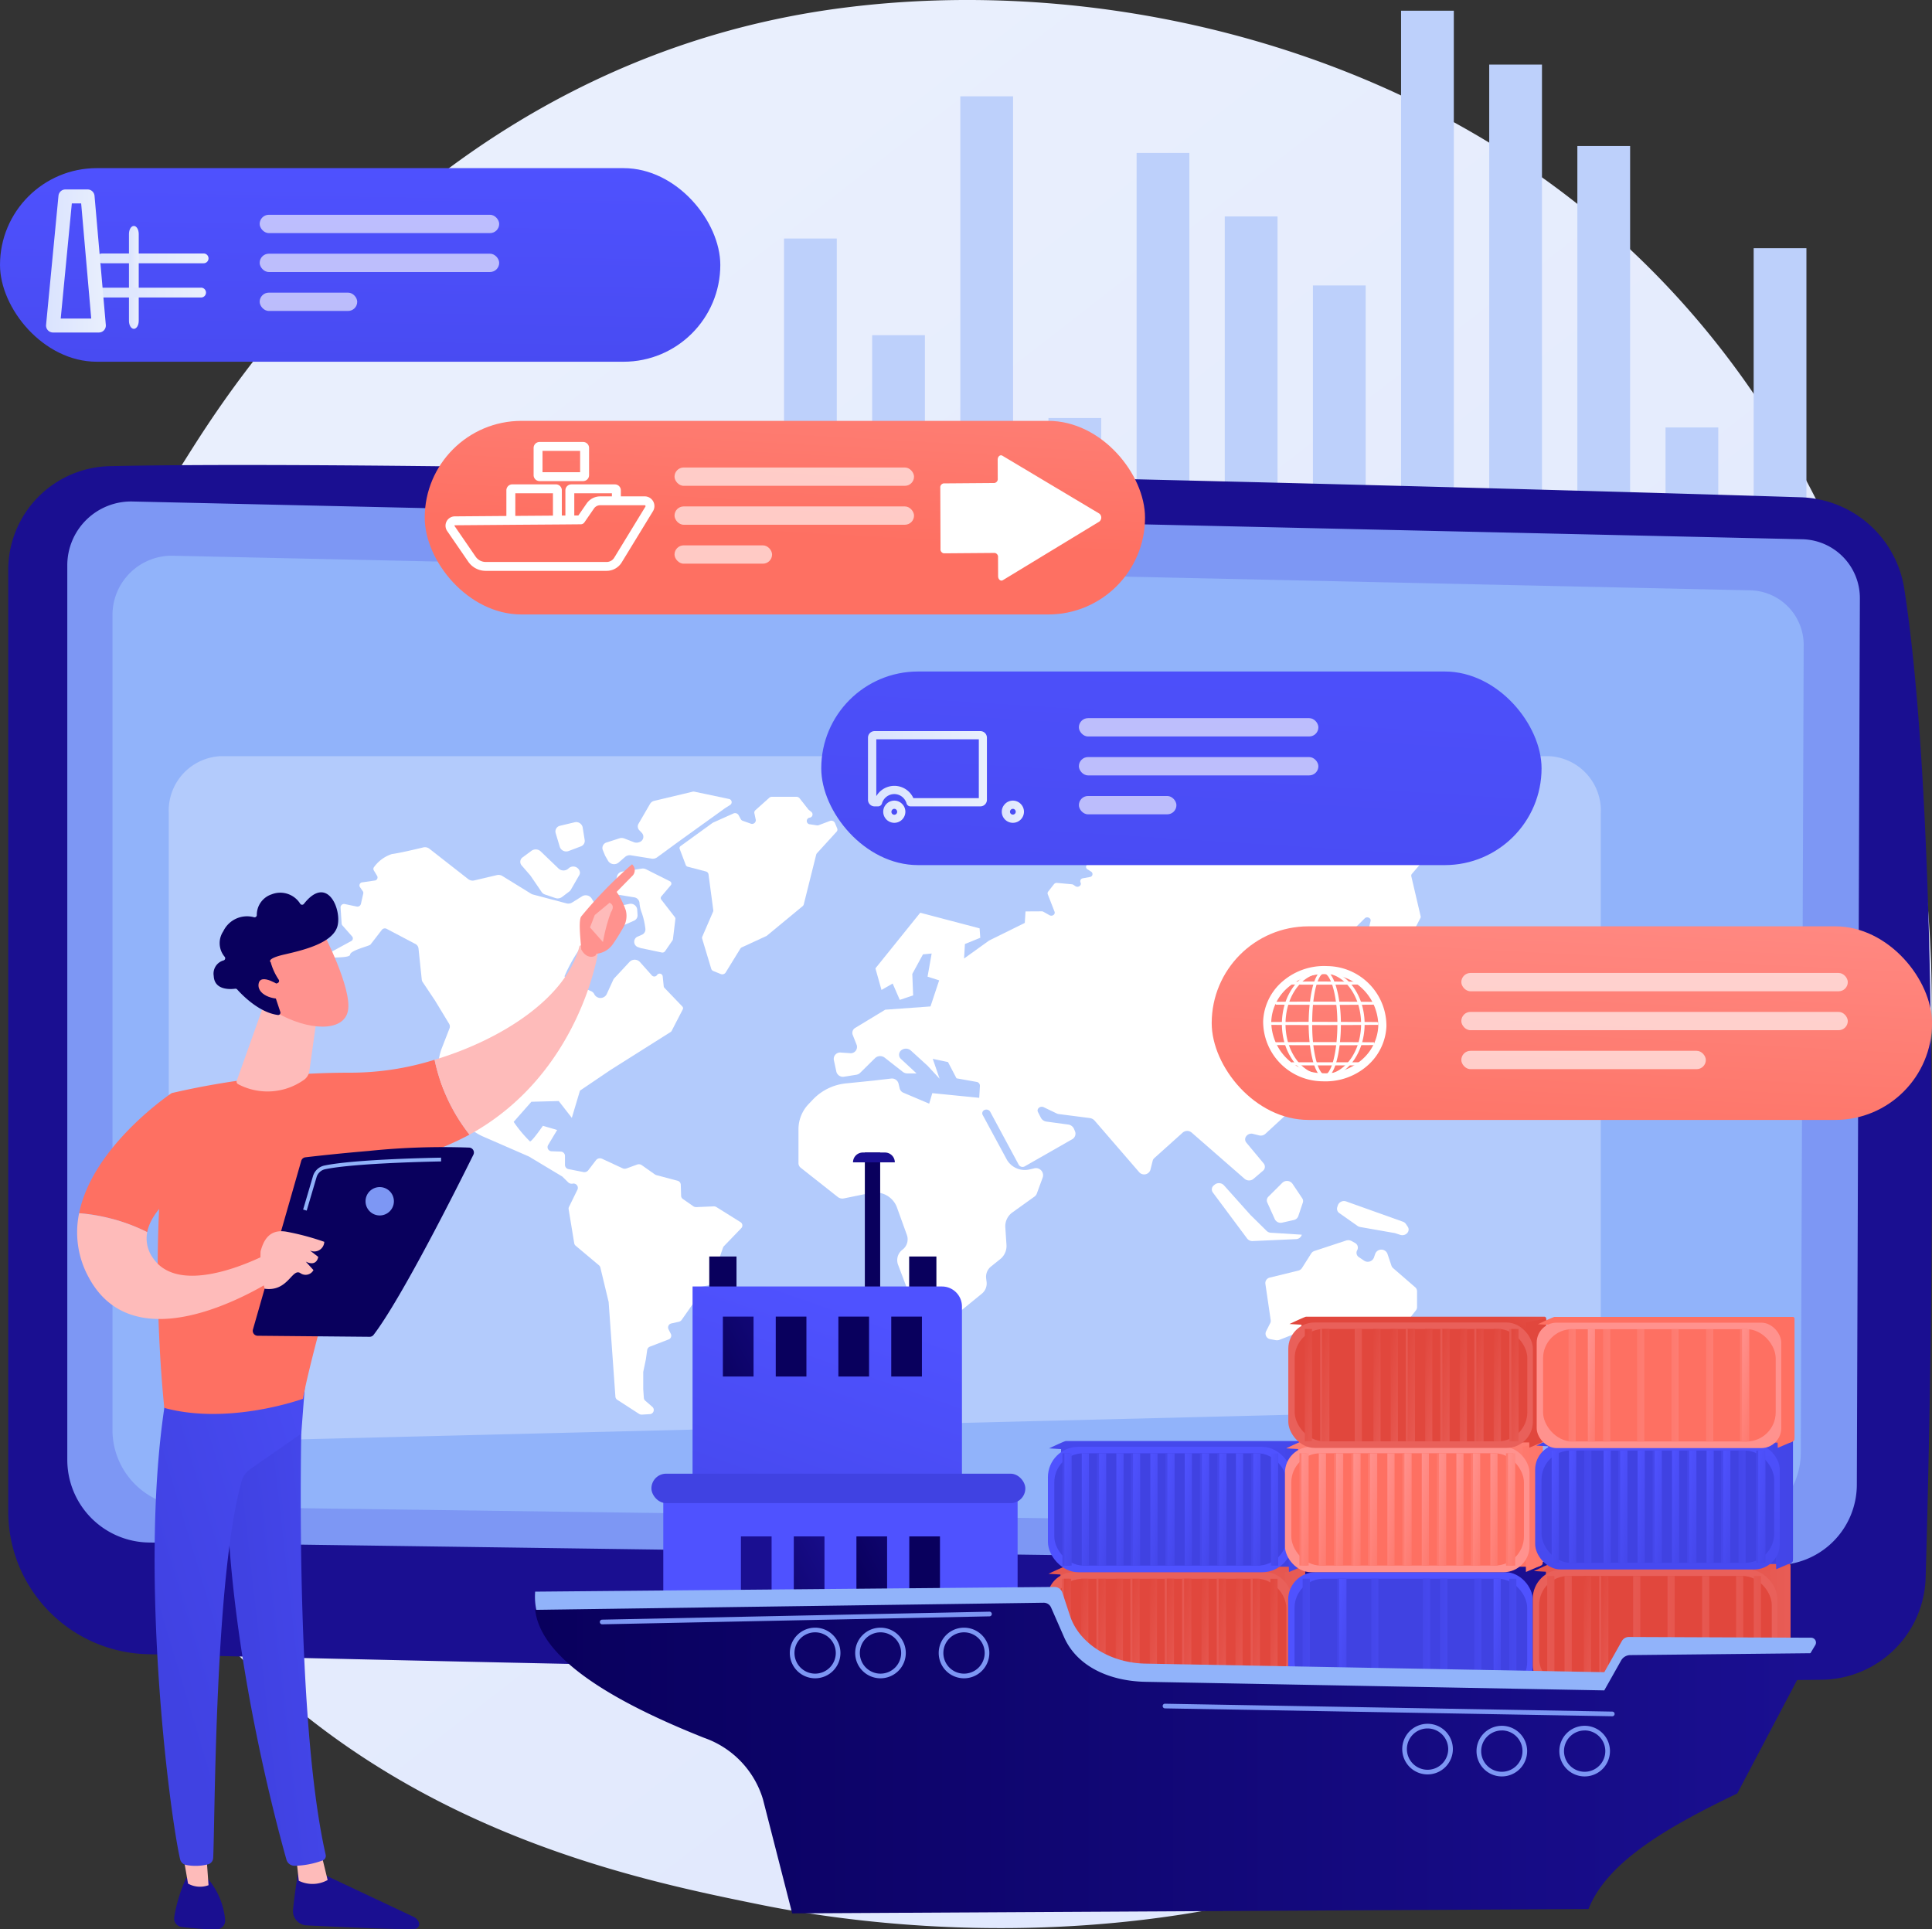 <svg xmlns="http://www.w3.org/2000/svg" xmlns:xlink="http://www.w3.org/1999/xlink" width="186.262" height="186" viewBox="0 0 186.262 186"><rect x="0" y="0" width="186.262" height="186" fill="#333333" stroke="none"/><defs><style>.a{fill:url(#a);}.b{fill:#bdd0fb;}.c{fill:url(#b);}.d{fill:#7d97f4;}.e{fill:#91b3fa;}.f,.g,.l{fill:#fff;}.f{opacity:0.31;}.g{fill-rule:evenodd;}.h{fill:url(#c);}.i{fill:url(#d);}.j{fill:url(#e);}.k{opacity:0.63;}.m{fill:url(#k);}.n{fill:url(#o);}.o{fill:url(#q);}.p{fill:url(#r);}.q{fill:url(#s);}.r{fill:url(#t);}.s{fill:url(#u);}.t{fill:url(#v);}.u{fill:url(#w);}.v{fill:url(#x);}.w{fill:url(#y);}.x{fill:url(#z);}.y{fill:url(#aa);}.z{fill:url(#ab);}.aa{fill:url(#ac);}.ab{fill:url(#ad);}.ac{fill:url(#ae);}.ad{fill:url(#af);}.ae{fill:url(#ag);}.af{fill:url(#ah);}.ag{fill:url(#ai);}.ah{fill:url(#aj);}.ai{fill:url(#ak);}.aj{fill:url(#al);}.ak{fill:url(#am);}.al{fill:url(#an);}.am{fill:url(#ao);}.an{fill:url(#ap);}.ao{fill:url(#ar);}.ap{fill:url(#at);}.aq{fill:url(#av);}.ar{fill:url(#ax);}.as{fill:url(#az);}.at{fill:url(#ba);}.au{fill:url(#bb);}.av{fill:url(#bc);}.aw{fill:url(#bd);}.ax{fill:url(#bf);}.ay{fill:url(#bh);}.az{fill:url(#bj);}.ba{fill:url(#bl);}.bb{fill:url(#bn);}.bc{fill:url(#bo);}.bd{fill:url(#bp);}.be{fill:url(#bq);}.bf{fill:url(#br);}.bg{fill:url(#bs);}.bh{fill:url(#bt);}.bi{fill:url(#bv);}.bj{fill:url(#bw);}.bk{fill:url(#bx);}.bl{fill:url(#bz);}.bm{fill:url(#ca);}.bn{fill:url(#cb);}.bo{fill:url(#cd);}.bp{fill:url(#cf);}.bq{fill:url(#ch);}.br{fill:url(#cj);}.bs{fill:url(#cl);}.bt{fill:url(#cn);}.bu{fill:url(#cp);}.bv{fill:url(#cr);}.bw{fill:url(#cu);}.bx{fill:url(#cv);}.by{fill:url(#db);}.bz{fill:url(#dt);}.ca{fill:url(#dx);}.cb{fill:url(#dy);}.cc{fill:url(#dz);}.cd{fill:url(#ef);}.ce{fill:url(#eh);}.cf{fill:url(#ey);}.cg{fill:url(#fa);}.ch{fill:url(#fb);}.ci{fill:url(#fc);}.cj{fill:url(#fd);}.ck{fill:url(#fe);}.cl{fill:url(#ff);}.cm{fill:url(#fh);}.cn{fill:url(#fi);}.co{fill:url(#fj);}.cp{fill:url(#fk);}.cq{fill:url(#fl);}.cr{fill:url(#fn);}.cs{fill:url(#fp);}.ct{fill:url(#fr);}.cu{fill:url(#ft);}.cv{fill:url(#fv);}.cw{fill:url(#fx);}.cx{fill:url(#fz);}.cy{fill:url(#gb);}.cz{fill:url(#gd);}.da{fill:url(#gf);}.db{fill:url(#gg);}.dc{fill:url(#gh);}.dd{fill:url(#gz);}.de{fill:url(#hc);}.df{fill:url(#hi);}.dg{fill:url(#hj);}.dh{fill:url(#hk);}.di{fill:url(#hl);}.dj{fill:url(#hn);}.dk{fill:url(#ij);}.dl{fill:url(#im);}.dm{fill:url(#in);}.dn{fill:url(#io);}.do{fill:url(#ip);}.dp{fill:url(#iv);}.dq{fill:url(#jn);}.dr{fill:url(#jq);}.ds{fill:url(#jr);}.dt{fill:url(#js);}.du{fill:url(#jt);}.dv{fill:url(#ju);}.dw{fill:url(#jv);}.dx{fill:url(#jw);}.dy{fill:url(#jx);}.dz{fill:url(#jy);}.ea{fill:url(#jz);}.eb{fill:url(#ka);}.ec{fill:url(#kb);}.ed{fill:url(#kc);}.ee{fill:url(#kd);}.ef{fill:url(#ke);}.eg{fill:url(#kf);}</style><linearGradient id="a" x1="1.13" y1="1.295" x2="0.236" y2="0.19" gradientUnits="objectBoundingBox"><stop offset="0" stop-color="#dae3fe"/><stop offset="1" stop-color="#e9effd"/></linearGradient><linearGradient id="b" x1="0.724" y1="-0.24" x2="0.707" y2="-0.184" gradientUnits="objectBoundingBox"><stop offset="0" stop-color="#09005d"/><stop offset="1" stop-color="#1a0f91"/></linearGradient><linearGradient id="c" x1="0.535" y1="-0.075" x2="0.39" y2="2.308" gradientUnits="objectBoundingBox"><stop offset="0" stop-color="#4f52ff"/><stop offset="1" stop-color="#4042e2"/></linearGradient><linearGradient id="d" x1="0" y1="0.5" x2="1" y2="0.5" xlink:href="#a"/><linearGradient id="e" x1="0" y1="0.5" x2="1" y2="0.5" xlink:href="#a"/><linearGradient id="k" x1="0.813" y1="-0.819" x2="-0.336" y2="4.027" xlink:href="#c"/><linearGradient id="o" x1="0" y1="0.5" x2="1" y2="0.5" xlink:href="#a"/><linearGradient id="q" x1="0.722" y1="-0.624" x2="0.334" y2="1.343" gradientUnits="objectBoundingBox"><stop offset="0" stop-color="#ff928e"/><stop offset="1" stop-color="#fe7062"/></linearGradient><linearGradient id="r" x1="0.821" y1="-1.051" x2="0.481" y2="0.592" xlink:href="#q"/><linearGradient id="s" x1="268.85" y1="-3.493" x2="266.012" y2="2.895" xlink:href="#b"/><linearGradient id="t" x1="1070.668" y1="-5.219" x2="1071.676" y2="-5.219" gradientUnits="objectBoundingBox"><stop offset="0" stop-color="#febbba"/><stop offset="1" stop-color="#ff928e"/></linearGradient><linearGradient id="u" x1="2.338" y1="-0.582" x2="0.299" y2="0.632" xlink:href="#c"/><linearGradient id="v" x1="665.845" y1="-5.762" x2="658.825" y2="1.802" xlink:href="#b"/><linearGradient id="w" x1="1248.065" y1="-3.842" x2="1249.079" y2="-3.842" xlink:href="#t"/><linearGradient id="x" x1="1.516" y1="-0.614" x2="0.152" y2="0.582" xlink:href="#c"/><linearGradient id="y" x1="8.321" y1="-24.779" x2="7.843" y2="-24.371" xlink:href="#q"/><linearGradient id="z" x1="206.663" y1="-0.48" x2="207.656" y2="-0.48" xlink:href="#t"/><linearGradient id="aa" x1="-222.364" y1="-0.434" x2="-220.383" y2="2.249" xlink:href="#t"/><linearGradient id="ab" x1="1487.385" y1="-4.048" x2="1489.387" y2="-5.828" xlink:href="#t"/><linearGradient id="ac" x1="21.902" y1="-63.016" x2="20.701" y2="-61.978" xlink:href="#q"/><linearGradient id="ad" x1="164.671" y1="-1.223" x2="165.673" y2="-1.223" xlink:href="#t"/><linearGradient id="ae" x1="411.927" y1="-1.592" x2="412.918" y2="-1.592" xlink:href="#t"/><linearGradient id="af" x1="131.026" y1="166.184" x2="130.703" y2="165.119" xlink:href="#t"/><linearGradient id="ag" x1="99" y1="126.44" x2="99.204" y2="127.623" xlink:href="#b"/><linearGradient id="ah" x1="425.147" y1="797.243" x2="424.2" y2="792.63" xlink:href="#t"/><linearGradient id="ai" x1="150.27" y1="-0.062" x2="150.783" y2="2.428" xlink:href="#b"/><linearGradient id="aj" x1="515.437" y1="0.5" x2="516.437" y2="0.5" xlink:href="#t"/><linearGradient id="ak" x1="0.508" y1="-1.223" x2="0.499" y2="0.713" gradientUnits="objectBoundingBox"><stop offset="0" stop-color="#e1473d"/><stop offset="1" stop-color="#e9605a"/></linearGradient><linearGradient id="al" x1="-7.305" y1="0.495" x2="2.508" y2="0.501" xlink:href="#ak"/><linearGradient id="am" x1="0.809" y1="-1.227" x2="0.718" y2="-0.721" xlink:href="#ak"/><linearGradient id="an" x1="0.626" y1="-1.292" x2="0.668" y2="-1.899" xlink:href="#ak"/><linearGradient id="ao" x1="8.441" y1="-0.2" x2="-3.718" y2="0.872" xlink:href="#ak"/><linearGradient id="ap" x1="0.233" y1="-0.089" x2="1.011" y2="1.627" xlink:href="#ak"/><linearGradient id="ar" x1="0.231" y1="-0.094" x2="1.009" y2="1.622" xlink:href="#ak"/><linearGradient id="at" x1="0.229" y1="-0.099" x2="1.006" y2="1.617" xlink:href="#ak"/><linearGradient id="av" x1="0.227" y1="-0.103" x2="1.004" y2="1.613" xlink:href="#ak"/><linearGradient id="ax" x1="0.225" y1="-0.108" x2="1.002" y2="1.609" xlink:href="#ak"/><linearGradient id="az" x1="0.223" y1="-0.112" x2="1" y2="1.604" xlink:href="#ak"/><linearGradient id="ba" x1="8.441" y1="-0.2" x2="-3.718" y2="0.872" xlink:href="#ak"/><linearGradient id="bb" x1="0.221" y1="-0.116" x2="0.999" y2="1.601" xlink:href="#ak"/><linearGradient id="bc" x1="8.441" y1="-0.2" x2="-3.718" y2="0.872" xlink:href="#ak"/><linearGradient id="bd" x1="0.219" y1="-0.12" x2="0.997" y2="1.596" xlink:href="#ak"/><linearGradient id="bf" x1="0.217" y1="-0.125" x2="0.994" y2="1.591" xlink:href="#ak"/><linearGradient id="bh" x1="0.215" y1="-0.13" x2="0.992" y2="1.587" xlink:href="#ak"/><linearGradient id="bj" x1="0.213" y1="-0.134" x2="0.99" y2="1.582" xlink:href="#ak"/><linearGradient id="bl" x1="0.211" y1="-0.138" x2="0.988" y2="1.578" xlink:href="#ak"/><linearGradient id="bn" x1="0.209" y1="-0.143" x2="0.986" y2="1.573" xlink:href="#ak"/><linearGradient id="bo" x1="0.508" y1="-1.223" x2="0.499" y2="0.713" xlink:href="#c"/><linearGradient id="bp" x1="-7.306" y1="0.495" x2="2.508" y2="0.501" xlink:href="#c"/><linearGradient id="bq" x1="0.611" y1="-0.033" x2="0.79" y2="-0.887" xlink:href="#c"/><linearGradient id="br" x1="0.868" y1="-1.113" x2="0.76" y2="-0.641" xlink:href="#c"/><linearGradient id="bs" x1="8.441" y1="-0.2" x2="-3.718" y2="0.872" xlink:href="#c"/><linearGradient id="bt" x1="0.233" y1="-0.089" x2="1.011" y2="1.627" xlink:href="#c"/><linearGradient id="bv" x1="0.231" y1="-0.094" x2="1.009" y2="1.622" xlink:href="#c"/><linearGradient id="bw" x1="8.441" y1="-0.2" x2="-3.718" y2="0.872" xlink:href="#c"/><linearGradient id="bx" x1="0.229" y1="-0.099" x2="1.006" y2="1.617" xlink:href="#c"/><linearGradient id="bz" x1="0.227" y1="-0.103" x2="1.004" y2="1.613" xlink:href="#c"/><linearGradient id="ca" x1="8.441" y1="-0.2" x2="-3.718" y2="0.872" xlink:href="#c"/><linearGradient id="cb" x1="0.225" y1="-0.108" x2="1.002" y2="1.609" xlink:href="#c"/><linearGradient id="cd" x1="0.223" y1="-0.112" x2="1" y2="1.604" xlink:href="#c"/><linearGradient id="cf" x1="0.221" y1="-0.116" x2="0.999" y2="1.601" xlink:href="#c"/><linearGradient id="ch" x1="0.219" y1="-0.12" x2="0.997" y2="1.596" xlink:href="#c"/><linearGradient id="cj" x1="0.217" y1="-0.125" x2="0.994" y2="1.591" xlink:href="#c"/><linearGradient id="cl" x1="0.215" y1="-0.13" x2="0.992" y2="1.587" xlink:href="#c"/><linearGradient id="cn" x1="0.213" y1="-0.134" x2="0.99" y2="1.582" xlink:href="#c"/><linearGradient id="cp" x1="0.211" y1="-0.138" x2="0.988" y2="1.578" xlink:href="#c"/><linearGradient id="cr" x1="0.209" y1="-0.143" x2="0.986" y2="1.573" xlink:href="#c"/><linearGradient id="cu" x1="0.574" y1="-0.003" x2="0.74" y2="-1.141" xlink:href="#c"/><linearGradient id="cv" x1="0.753" y1="-1.467" x2="0.693" y2="-1" xlink:href="#c"/><linearGradient id="db" x1="0.229" y1="-0.099" x2="1.006" y2="1.617" xlink:href="#c"/><linearGradient id="dt" x1="0.211" y1="-0.138" x2="0.988" y2="1.578" xlink:href="#c"/><linearGradient id="dx" x1="-7.305" y1="0.495" x2="2.508" y2="0.501" xlink:href="#ak"/><linearGradient id="dy" x1="0.771" y1="-0.92" x2="0.702" y2="-0.558" xlink:href="#ak"/><linearGradient id="dz" x1="0.584" y1="-0.24" x2="0.767" y2="-1.852" xlink:href="#ak"/><linearGradient id="ef" x1="0.229" y1="-0.099" x2="1.006" y2="1.617" xlink:href="#ak"/><linearGradient id="eh" x1="0.227" y1="-0.103" x2="1.004" y2="1.613" xlink:href="#ak"/><linearGradient id="ey" x1="8.441" y1="-0.2" x2="-3.718" y2="0.872" xlink:href="#ak"/><linearGradient id="fa" x1="0.508" y1="-1.223" x2="0.499" y2="0.713" xlink:href="#q"/><linearGradient id="fb" x1="-7.305" y1="0.495" x2="2.508" y2="0.501" xlink:href="#q"/><linearGradient id="fc" x1="0.796" y1="-0.153" x2="1.051" y2="-0.715" xlink:href="#q"/><linearGradient id="fd" x1="0.984" y1="-1.028" x2="0.879" y2="-0.696" xlink:href="#q"/><linearGradient id="fe" x1="8.441" y1="-0.2" x2="-3.718" y2="0.872" xlink:href="#q"/><linearGradient id="ff" x1="0.233" y1="-0.089" x2="1.011" y2="1.627" xlink:href="#q"/><linearGradient id="fh" x1="0.231" y1="-0.094" x2="1.009" y2="1.622" xlink:href="#q"/><linearGradient id="fi" x1="8.441" y1="-0.2" x2="-3.718" y2="0.872" xlink:href="#q"/><linearGradient id="fj" x1="0.229" y1="-0.099" x2="1.006" y2="1.617" xlink:href="#q"/><linearGradient id="fk" x1="8.441" y1="-0.2" x2="-3.718" y2="0.872" xlink:href="#q"/><linearGradient id="fl" x1="0.227" y1="-0.103" x2="1.004" y2="1.613" xlink:href="#q"/><linearGradient id="fn" x1="0.225" y1="-0.108" x2="1.002" y2="1.609" xlink:href="#q"/><linearGradient id="fp" x1="0.223" y1="-0.112" x2="1" y2="1.604" xlink:href="#q"/><linearGradient id="fr" x1="0.221" y1="-0.116" x2="0.999" y2="1.601" xlink:href="#q"/><linearGradient id="ft" x1="0.219" y1="-0.12" x2="0.997" y2="1.596" xlink:href="#q"/><linearGradient id="fv" x1="0.217" y1="-0.125" x2="0.994" y2="1.591" xlink:href="#q"/><linearGradient id="fx" x1="0.215" y1="-0.13" x2="0.992" y2="1.587" xlink:href="#q"/><linearGradient id="fz" x1="0.213" y1="-0.134" x2="0.99" y2="1.582" xlink:href="#q"/><linearGradient id="gb" x1="0.211" y1="-0.138" x2="0.988" y2="1.578" xlink:href="#q"/><linearGradient id="gd" x1="0.209" y1="-0.143" x2="0.986" y2="1.573" xlink:href="#q"/><linearGradient id="gf" x1="-7.305" y1="0.495" x2="2.508" y2="0.501" xlink:href="#c"/><linearGradient id="gg" x1="0.555" y1="-0.303" x2="0.393" y2="2.074" xlink:href="#c"/><linearGradient id="gh" x1="0.685" y1="-1.702" x2="0.635" y2="-1.106" xlink:href="#c"/><linearGradient id="gz" x1="0.217" y1="-0.125" x2="0.994" y2="1.591" xlink:href="#c"/><linearGradient id="hc" x1="8.441" y1="-0.2" x2="-3.718" y2="0.872" xlink:href="#c"/><linearGradient id="hi" x1="0.935" y1="0.139" x2="1.301" y2="-0.18" xlink:href="#ak"/><linearGradient id="hj" x1="3.873" y1="0.31" x2="8.606" y2="0.054" xlink:href="#ak"/><linearGradient id="hk" x1="0.814" y1="-0.349" x2="0.728" y2="-0.117" xlink:href="#ak"/><linearGradient id="hl" x1="0.636" y1="-0.052" x2="0.936" y2="-1.276" xlink:href="#ak"/><linearGradient id="hn" x1="0.233" y1="-0.089" x2="1.011" y2="1.627" xlink:href="#ak"/><linearGradient id="ij" x1="0.211" y1="-0.138" x2="0.988" y2="1.578" xlink:href="#ak"/><linearGradient id="im" x1="0.672" y1="-0.813" x2="0.622" y2="-0.429" xlink:href="#q"/><linearGradient id="in" x1="3.815" y1="-0.115" x2="2.696" y2="0.087" xlink:href="#q"/><linearGradient id="io" x1="0.775" y1="-0.409" x2="0.925" y2="-0.906" xlink:href="#q"/><linearGradient id="ip" x1="0.59" y1="-0.857" x2="0.57" y2="-0.556" xlink:href="#q"/><linearGradient id="iv" x1="0.229" y1="-0.099" x2="1.006" y2="1.617" xlink:href="#q"/><linearGradient id="jn" x1="0.211" y1="-0.138" x2="0.988" y2="1.578" xlink:href="#q"/><linearGradient id="jq" x1="-297.013" y1="-48.327" x2="-300.811" y2="-47.422" xlink:href="#b"/><linearGradient id="jr" x1="-109.288" y1="-698.191" x2="-110.681" y2="-685.141" xlink:href="#b"/><linearGradient id="js" x1="-169.373" y1="-96.073" x2="-171.511" y2="-94.303" xlink:href="#b"/><linearGradient id="jt" x1="-155.955" y1="-95.033" x2="-158.092" y2="-93.263" xlink:href="#b"/><linearGradient id="ju" x1="0.935" y1="-0.519" x2="1.316" y2="-1.413" xlink:href="#c"/><linearGradient id="jv" x1="0.323" y1="0.879" x2="1.148" y2="-0.886" xlink:href="#c"/><linearGradient id="jw" x1="0.895" y1="-9.979" x2="0.721" y2="-5.352" xlink:href="#c"/><linearGradient id="jx" x1="-126.974" y1="-121.424" x2="-129.81" y2="-118.418" xlink:href="#b"/><linearGradient id="jy" x1="-130.096" y1="-121.77" x2="-132.932" y2="-118.763" xlink:href="#b"/><linearGradient id="jz" x1="-133.795" y1="-122.179" x2="-136.63" y2="-119.173" xlink:href="#b"/><linearGradient id="ka" x1="-136.917" y1="-122.525" x2="-139.752" y2="-119.518" xlink:href="#b"/><linearGradient id="kb" x1="-125.234" y1="-124.518" x2="-128.07" y2="-121.511" xlink:href="#b"/><linearGradient id="kc" x1="-128.356" y1="-124.863" x2="-131.192" y2="-121.857" xlink:href="#b"/><linearGradient id="kd" x1="-132.055" y1="-125.273" x2="-134.89" y2="-122.266" xlink:href="#b"/><linearGradient id="ke" x1="-135.177" y1="-125.618" x2="-138.012" y2="-122.611" xlink:href="#b"/><linearGradient id="kf" x1="0" y1="0.5" x2="1" y2="0.5" xlink:href="#b"/></defs><g transform="translate(-243.216 -191.603)"><path class="a" d="M412.267,351.336a66.9,66.9,0,0,1-10.234,8.617c-33.385,23.954-72.888,16.971-81.283,15.266-12.4-2.518-36.362-7.385-53.687-27.76-26.212-30.825-22.131-79.389-1.8-111.447,3.719-5.864,23.364-38.41,63.292-43.629,24.164-3.159,52.332,3.212,72.73,20.3C444.1,248.558,441.056,321.027,412.267,351.336Z" transform="translate(-4.251)"/><g transform="translate(318.802 192.636)"><rect class="b" width="5.086" height="27.11" transform="translate(0 21.962)"/><rect class="b" width="5.086" height="17.793" transform="translate(8.498 31.28)"/><rect class="b" width="5.086" height="40.82" transform="translate(16.997 8.253)"/><rect class="b" width="5.086" height="9.807" transform="translate(25.495 39.266)"/><rect class="b" width="5.086" height="35.363" transform="translate(33.994 13.71)"/><rect class="b" width="5.086" height="29.24" transform="translate(42.492 19.833)"/><rect class="b" width="5.086" height="22.585" transform="translate(50.991 26.488)"/><rect class="b" width="5.086" height="49.072" transform="translate(59.489 0)"/><rect class="b" width="5.086" height="43.881" transform="translate(67.988 5.191)"/><rect class="b" width="5.086" height="36.028" transform="translate(76.486 13.044)"/><rect class="b" width="5.086" height="8.896" transform="translate(84.985 40.176)"/><rect class="b" width="5.086" height="26.178" transform="translate(93.483 22.894)"/></g><g transform="translate(244.009 236.427)"><path class="c" d="M246.749,401.338V492.1a13.768,13.768,0,0,0,13.414,13.764c33.15.855,129.911,2.928,161.468,2.462a10.131,10.131,0,0,0,9.974-9.842c.609-21.085,1.6-71.787-2.06-95.326a10.425,10.425,0,0,0-9.968-8.824c-27.776-.889-131.5-3.71-163.043-3A10.008,10.008,0,0,0,246.749,401.338Z" transform="translate(-246.749 -391.217)"/><path class="d" d="M272.11,413.073V499.3a7.977,7.977,0,0,0,7.858,7.976l156.789,2.174a7.764,7.764,0,0,0,7.88-7.734l.294-85.458a5.678,5.678,0,0,0-5.54-5.7l-160.979-3.64A6.152,6.152,0,0,0,272.11,413.073Z" transform="translate(-266.415 -403.395)"/><path class="e" d="M291.5,435.819v78.77a7.405,7.405,0,0,0,7.414,7.286l147.921,1.986a7.216,7.216,0,0,0,7.434-7.065l.278-78.066a5.268,5.268,0,0,0-5.226-5.2L297.442,430.2A5.719,5.719,0,0,0,291.5,435.819Z" transform="translate(-281.449 -421.446)"/></g><g transform="translate(259.488 264.503)"><path class="f" d="M448.9,579.12,320.733,582.3c-2.772.069-5.053-2.422-5.053-5.517V521.77a5.255,5.255,0,0,1,4.943-5.519H448.795a5.255,5.255,0,0,1,4.943,5.519V573.6A5.271,5.271,0,0,1,448.9,579.12Z" transform="translate(-315.68 -516.251)"/><g transform="translate(14.42 3.41)"><path class="g" d="M615.319,547.871H620.6a.312.312,0,0,1,.327.285l.051,2.19a.319.319,0,0,0,.384.281L631,549.111a.343.343,0,0,1,.057,0h6.631a.364.364,0,0,0,.049,0l7.492-1.009a.357.357,0,0,1,.256.062l1.655,1.2a.27.27,0,0,1,.053.4l-2.024,2.348a.267.267,0,0,0-.061.237l.9,3.849a.264.264,0,0,1-.024.183l-3.115,5.952a.348.348,0,0,1-.554.057l-1.85-2.1a.267.267,0,0,1-.063-.238l.779-3.393c.067-.291-.341-.474-.564-.253l-1.957,1.936a.332.332,0,0,1-.136.081l-2.273.7a.321.321,0,0,0-.182.139l-1.111,1.864a.288.288,0,0,0,.245.425l2.562.311a.307.307,0,0,1,.283.273l.353,5.958a.278.278,0,0,1-.121.242l-2.409,1.736a.271.271,0,0,0-.1.334l.559,1.251a.294.294,0,0,1-.279.4l-.658.045a.346.346,0,0,1-.285-.114l-1.882-2.193a.344.344,0,0,0-.575.1l-.2.613a.263.263,0,0,0,.024.214l1.84,3.155a.268.268,0,0,1-.055.337l-3.226,2.969a.661.661,0,0,1-.6.145l-.571-.143a.624.624,0,0,0-.746.36h0a.494.494,0,0,0,.092.484l1.663,2a.5.5,0,0,1-.068.713l-.913.779a.664.664,0,0,1-.847,0l-5.116-4.467a.663.663,0,0,0-.858.005l-2.733,2.453a.527.527,0,0,0-.162.263l-.224.891a.636.636,0,0,1-1.076.212l-4.3-4.975a.754.754,0,0,0-.475-.247l-2.959-.381a.792.792,0,0,1-.243-.072l-1.222-.588c-.34-.164-.72.151-.56.465l.279.547a.726.726,0,0,0,.556.374l2.061.279a.718.718,0,0,1,.574.413l.1.24a.615.615,0,0,1-.289.778l-4.553,2.6a.43.43,0,0,1-.582-.148l-2.755-5.119a.425.425,0,0,0-.5-.182h0a.347.347,0,0,0-.225.493l2.343,4.334a2,2,0,0,0,2.2.916l.385-.087a.688.688,0,0,1,.875.833l-.578,1.579a.654.654,0,0,1-.237.305l-2.091,1.5a1.636,1.636,0,0,0-.713,1.432l.115,1.741a1.622,1.622,0,0,1-.631,1.37l-.841.675a1.274,1.274,0,0,0-.491,1.154l.045.353a1.272,1.272,0,0,1-.48,1.145L600.5,595.2a1.651,1.651,0,0,1-1.344.327l-.622-.118a1.47,1.47,0,0,1-1.121-.89l-1.79-4.733a1.255,1.255,0,0,1,.425-1.436h0a1.255,1.255,0,0,0,.432-1.418l-.991-2.745a2.224,2.224,0,0,0-2.56-1.3l-2.523.515a.72.72,0,0,1-.586-.133l-3.572-2.819a.561.561,0,0,1-.222-.439v-3.3a3.517,3.517,0,0,1,1-2.427l.435-.457a5.115,5.115,0,0,1,3.191-1.517l2.558-.259,1.726-.2a.657.657,0,0,1,.73.459l.121.5a.605.605,0,0,0,.362.407l2.479,1.05.3-1.011,4.524.45.067-1.164a.37.37,0,0,0-.324-.371l-1.934-.346-.82-1.567-1.468-.31.659,1.917-1.161-1.253-1.614-1.469a.721.721,0,0,0-.867-.06h0a.547.547,0,0,0-.082.877l1.5,1.392-.882,0a.711.711,0,0,1-.438-.146l-1.753-1.374a.719.719,0,0,0-.927.048l-1.435,1.417a.685.685,0,0,1-.373.185l-1.153.185a.659.659,0,0,1-.766-.468l-.248-1.156a.618.618,0,0,1,.7-.7l.836.057a.607.607,0,0,0,.673-.781l-.387-.98a.554.554,0,0,1,.251-.68l2.884-1.748,4.364-.315.835-2.515-1.118-.357.395-2.23-.838.082L597,561.762l.08,2.067-1.286.435-.688-1.576-1.076.619-.577-2.052a.06.06,0,0,1,.011-.054l4.3-5.339,5.724,1.507.065.908-1.48.6-.083,1.4,2.414-1.734,3.44-1.7.071-1.106,1.554-.009a.36.36,0,0,1,.178.045l.581.328c.262.148.586-.081.485-.341l-.653-1.677a.265.265,0,0,1,.041-.262l.558-.71a.344.344,0,0,1,.3-.123l1.417.13a.35.35,0,0,1,.166.059l.178.122c.27.185.638-.076.5-.352h0a.287.287,0,0,1,.232-.406l.661-.122a.282.282,0,0,0,.122-.523l-.345-.217a.272.272,0,0,1-.03-.455l1.666-1.327a.333.333,0,0,1,.1-.055l1.4-.479a.28.28,0,0,0,.173-.406l-.132-.227a.343.343,0,0,0-.375-.148l-1.308.311a.319.319,0,0,1-.411-.3l.026-.455A.313.313,0,0,1,615.319,547.871Z" transform="translate(-539.738 -544.181)"/><path class="g" d="M794.242,724.092l-3.033,1a.6.6,0,0,0-.319.242l-.887,1.4a.6.6,0,0,1-.369.256l-2.722.667a.546.546,0,0,0-.442.592l.515,3.513a.49.49,0,0,1-.049.293l-.4.791a.534.534,0,0,0,.43.753l.5.093a.681.681,0,0,0,.369-.034l4.39-1.714a.652.652,0,0,1,.753.2L794,733.53a.56.56,0,0,0,.105.108l1.59,1.252a.661.661,0,0,0,.481.132l2.561-.292a.57.57,0,0,0,.531-.521l.036-1.1a.5.5,0,0,1,.11-.3l1.57-1.99a.5.5,0,0,0,.11-.311v-1.532a.514.514,0,0,0-.184-.388l-2.124-1.84a.533.533,0,0,1-.158-.232l-.394-1.168a.633.633,0,0,0-1.165,0l-.138.4a.638.638,0,0,1-.95.274l-.482-.325a.5.5,0,0,1-.179-.67l.006-.011a.51.51,0,0,0-.222-.7l-.326-.183A.674.674,0,0,0,794.242,724.092Z" transform="translate(-695.17 -680.805)"/><path class="g" d="M817.339,707.624l-.066.2a.508.508,0,0,0,.206.58l1.749,1.231a.65.65,0,0,0,.26.106l3.307.58a.643.643,0,0,1,.1.025l.432.145c.54.182,1.034-.344.737-.785l-.174-.258a.6.6,0,0,0-.3-.224l-5.443-1.944A.629.629,0,0,0,817.339,707.624Z" transform="translate(-719.041 -667.761)"/><path class="g" d="M788.611,698.782c-.431.431-1.011,1.007-1.339,1.333a.5.5,0,0,0-.112.563l.73,1.619a.629.629,0,0,0,.714.323l1.111-.25a.583.583,0,0,0,.434-.37l.437-1.3a.488.488,0,0,0-.06-.432l-.94-1.4A.652.652,0,0,0,788.611,698.782Z" transform="translate(-695.676 -661.065)"/><path class="g" d="M764.694,699.779l2.532,2.832.024.026,1.559,1.537a.64.64,0,0,0,.409.177l2.984.189-.018.05a.6.6,0,0,1-.55.378l-4.167.185a.634.634,0,0,1-.538-.242l-3.3-4.431a.5.5,0,0,1,.093-.7l.078-.065A.66.66,0,0,1,764.694,699.779Z" transform="translate(-677.386 -661.82)"/><path class="g" d="M406.669,585.472l-.752.981a.48.48,0,0,1-.471.166l-1.416-.28a.416.416,0,0,1-.354-.393v-.9a.426.426,0,0,0-.433-.4l-.818-.03a.4.4,0,0,1-.38-.591l.877-1.463-1.376-.4s-1.035,1.5-1.242,1.506a12.282,12.282,0,0,1-1.574-1.886l1.707-1.938,2.636-.07,1.263,1.62.785-2.623,2.933-1.985,5.8-3.663a.269.269,0,0,0,.1-.1l1.078-2.086a.239.239,0,0,0-.043-.279l-1.724-1.8a.247.247,0,0,1-.069-.145l-.1-.98a.3.3,0,0,0-.55-.1h0a.314.314,0,0,1-.487.037l-1.163-1.305a.69.69,0,0,0-.993-.009l-1.471,1.58a.56.56,0,0,0-.1.148l-.641,1.4a.673.673,0,0,1-1.169.028l-.035-.065a.6.6,0,0,0-.3-.27c-.635-.269-2.539-1.1-2.551-1.446a15.656,15.656,0,0,1,1.615-2.856.605.605,0,0,1,.237-.207l2.466-1.236.031-.015,2.333-1.022a.562.562,0,0,0,.355-.542l-.035-.556a.629.629,0,0,0-.78-.522l-1.121.228a.668.668,0,0,0-.292.138l-.5.413a.685.685,0,0,1-1-.147l-.7-1.165a.683.683,0,0,0-.93-.2l-.951.594a.7.7,0,0,1-.549.08l-3.229-.853a.67.67,0,0,1-.182-.078l-2.769-1.709a.7.7,0,0,0-.527-.082l-2.172.511a.7.7,0,0,1-.585-.123l-3.754-2.936a.694.694,0,0,0-.587-.122c-.7.17-2.339.556-3.019.639a3.425,3.425,0,0,0-1.719,1.251.278.278,0,0,0-.025.327l.318.528a.3.3,0,0,1-.248.449l-1.167.171a.3.3,0,0,0-.239.463l.276.4a.28.28,0,0,1,.044.216L384,560.778a.347.347,0,0,1-.419.243l-1.118-.234a.335.335,0,0,0-.424.318l.106,1.566a.288.288,0,0,0,.073.171l.934,1.062a.288.288,0,0,1-.091.451c-.913.5-3.391,1.845-3.147,1.689.3-.19,3.024.035,3.047-.383s1.831-.821,1.956-.967c.094-.109.775-.995,1.108-1.429a.372.372,0,0,1,.461-.091l2.758,1.452a.567.567,0,0,1,.311.437l.313,3a.526.526,0,0,0,.087.238l1.183,1.771,1.362,2.245a.513.513,0,0,1,.042.456l-.735,1.89a4.922,4.922,0,0,0,.364,4.321c.64,1.086,1.3,2.21,1.334,2.312a.949.949,0,0,0,.11.174,5.521,5.521,0,0,0,2.275,1.774l4.28,1.864a.484.484,0,0,1,.054.028l3.152,1.893a.443.443,0,0,1,.082.064l.529.52a.485.485,0,0,0,.411.127h0a.417.417,0,0,1,.49.557l-.827,1.687a.364.364,0,0,0-.033.219l.541,3.286a.391.391,0,0,0,.137.234l2.248,1.888a.392.392,0,0,1,.132.208l.793,3.3a.377.377,0,0,1,.009.059l.65,9.1a.393.393,0,0,0,.185.3l2.087,1.35a.492.492,0,0,0,.3.076l.721-.046a.4.4,0,0,0,.283-.688l-.7-.61a.385.385,0,0,1-.135-.263l-.059-.862c0-.008,0-.016,0-.024v-1.584a.353.353,0,0,1,.008-.074l.254-1.215c0-.007,0-.015,0-.022l.122-.85a.412.412,0,0,1,.269-.318l1.779-.686a.386.386,0,0,0,.233-.532l-.233-.466a.394.394,0,0,1,.3-.553l.7-.159a.453.453,0,0,0,.271-.177l1.439-2.052a.366.366,0,0,0-.015-.446l-.03-.038a.392.392,0,0,1,.278-.626l.807-.148a.436.436,0,0,0,.341-.276l1.167-3.379a.392.392,0,0,1,.089-.144l1.671-1.734a.375.375,0,0,0-.084-.591L418.282,590a.494.494,0,0,0-.281-.072l-1.655.071a.49.49,0,0,1-.3-.085l-1-.694a.39.39,0,0,1-.173-.305l-.034-1.086a.413.413,0,0,0-.322-.374l-2.024-.539a.476.476,0,0,1-.151-.07l-1.262-.89a.5.5,0,0,0-.452-.057l-1.019.372a.5.5,0,0,1-.38-.015l-1.98-.917A.487.487,0,0,0,406.669,585.472Z" transform="translate(-379.899 -549.939)"/><path class="g" d="M506.943,566.359l.258-1.136a.611.611,0,0,1,.518-.448l1.856-.285a.708.708,0,0,1,.423.065l2.294,1.153a.246.246,0,0,1,.09.384l-.91,1.078a.238.238,0,0,0-.007.305l1.312,1.694a.24.24,0,0,1,.05.176l-.238,1.959a.242.242,0,0,1-.042.108l-.72,1.046a.31.31,0,0,1-.318.118l-1.982-.415a.7.7,0,0,1-.094-.026l-.179-.064a.546.546,0,0,1-.042-1.037l.37-.162a.556.556,0,0,0,.351-.586,7.112,7.112,0,0,0-.343-1.519,3.416,3.416,0,0,1-.228-1.01.6.6,0,0,0-.52-.5l-1.389-.226A.576.576,0,0,1,506.943,566.359Z" transform="translate(-478.405 -557.062)"/><path class="g" d="M467.683,556.4l-.849.628a.526.526,0,0,0-.1.785l.819.944a.593.593,0,0,1,.04.052l1.07,1.569a.626.626,0,0,0,.318.236l1,.342a.7.7,0,0,0,.645-.1l.7-.531a.588.588,0,0,0,.153-.172l.806-1.4a.519.519,0,0,0,.07-.261h0a.652.652,0,0,0-1.092-.4l-.043.039a.7.7,0,0,1-.922-.014l-1.738-1.667A.7.7,0,0,0,467.683,556.4Z" transform="translate(-447.134 -550.691)"/><path class="g" d="M538.153,536.183l-3.077,2.229a.244.244,0,0,0-.093.286l.587,1.547a.281.281,0,0,0,.2.167l1.73.452a.341.341,0,0,1,.262.275l.46,3.455a.293.293,0,0,1-.022.156l-1.037,2.4a.293.293,0,0,0-.012.2l.874,2.9a.34.34,0,0,0,.2.213l.712.289a.391.391,0,0,0,.475-.14l1.414-2.3a.354.354,0,0,1,.153-.133l2.343-1.081a.371.371,0,0,0,.081-.051l3.433-2.836a.323.323,0,0,0,.108-.168l1.2-4.8a.316.316,0,0,1,.073-.135l1.891-2.073a.3.3,0,0,0,.06-.319l-.22-.53a.383.383,0,0,0-.488-.188l-1.059.4a.409.409,0,0,1-.206.021l-.654-.1a.321.321,0,0,1-.027-.639h0a.315.315,0,0,0,.155-.561l-.234-.187a.332.332,0,0,1-.056-.056l-.84-1.069a.383.383,0,0,0-.3-.139h-2.365a.392.392,0,0,0-.261.1l-1.33,1.191a.305.305,0,0,0-.1.292l.135.633a.356.356,0,0,1-.5.365l-.751-.265a.355.355,0,0,1-.194-.159l-.219-.4a.39.39,0,0,0-.495-.147l-1.945.872A.375.375,0,0,0,538.153,536.183Z" transform="translate(-500.147 -533.163)"/><path class="g" d="M506.823,532.334l3.721-.887a.331.331,0,0,1,.144,0l3.322.7a.316.316,0,0,1,.128.584l-.489.311-.017.012-4.518,3.251-2.02,1.478a.7.7,0,0,1-.518.12l-2-.319a.692.692,0,0,0-.559.153l-.62.539a.683.683,0,0,1-1.016-.149l-.275-.481a.551.551,0,0,1-.03-.061l-.212-.513a.554.554,0,0,1,.382-.731l1.22-.394a.714.714,0,0,1,.473.013l.925.359a.712.712,0,0,0,.506,0l.021-.008a.54.54,0,0,0,.237-.89l-.238-.251a.519.519,0,0,1-.08-.628l1.115-1.923A.63.63,0,0,1,506.823,532.334Z" transform="translate(-474.443 -531.438)"/><path class="g" d="M482.136,544.9l1.355-.324a.639.639,0,0,1,.8.469l.2,1.252a.561.561,0,0,1-.382.6l-1.148.435a.659.659,0,0,1-.868-.377l-.408-1.363A.565.565,0,0,1,482.136,544.9Z" transform="translate(-458.812 -541.608)"/></g></g><g transform="translate(243.216 207.812)"><g transform="translate(0 0)"><rect class="h" width="69.444" height="18.664" rx="9.332"/><g transform="translate(4.439 2.055)"><g transform="translate(4.417 3.12)"><path class="i" d="M295.182,301.375h-9.8a.471.471,0,1,1,0-.942h9.8a.471.471,0,1,1,0,.942Z" transform="translate(-284.406 -297.38)"/><g transform="translate(3.577 0.396)"><path class="j" d="M299.052,298.522c-.26,0-.471-.347-.471-.775v-8.372c0-.428.211-.775.471-.775s.471.347.471.775v8.372C299.523,298.175,299.312,298.522,299.052,298.522Z" transform="translate(-298.581 -288.599)"/><path class="i" d="M315,298.522c-.26,0-.471-.347-.471-.775v-8.372c0-.428.211-.775.471-.775s.471.347.471.775v8.372C315.466,298.175,315.255,298.522,315,298.522Z" transform="translate(-310.944 -288.599)"/></g><path class="i" d="M294.882,316.059h-9.445a.474.474,0,1,1,0-.942h9.445a.474.474,0,1,1,0,.942Z" transform="translate(-284.406 -308.766)"/><path class="i" d="M293.655,297.507H283.327a.673.673,0,0,1-.674-.674v-9.325a.674.674,0,0,1,.674-.674h10.328a.674.674,0,0,1,.674.674v9.325A.673.673,0,0,1,293.655,297.507ZM284,296.16h8.981v-7.978H284Z" transform="translate(-282.653 -286.835)"/></g><path class="i" d="M268.073,286.733h-4.417a.674.674,0,0,1-.671-.738l1.195-12.445a.674.674,0,0,1,.671-.609h2.134a.674.674,0,0,1,.671.615L268.744,286a.674.674,0,0,1-.671.732Zm-3.676-1.347h2.941l-.97-11.1h-.9Z" transform="translate(-262.982 -272.941)"/></g><g class="k" transform="translate(25.035 4.496)"><rect class="l" width="23.091" height="1.766" rx="0.883"/><rect class="l" width="23.091" height="1.766" rx="0.883" transform="translate(0 3.753)"/><rect class="l" width="9.405" height="1.766" rx="0.883" transform="translate(0 7.506)"/></g><path class="i" d="M474.83,290.618l9.3-5.65a.49.49,0,0,0,0-.771l-9.345-5.579c-.213-.127-.454.079-.453.387l.007,1.82a.383.383,0,0,1-.32.425l-4.9.038a.383.383,0,0,0-.32.425l.022,5.893a.383.383,0,0,0,.323.423l4.9-.038a.383.383,0,0,1,.323.423l.007,1.82C474.375,290.543,474.618,290.747,474.83,290.618Z" transform="translate(-418.143 -275.258)"/></g><g transform="translate(79.176 48.527)"><rect class="m" width="69.444" height="18.664" rx="9.332"/><g transform="translate(4.512 5.746)"><path class="i" d="M626.742,512.742h-6.749a.4.4,0,0,1-.385-.305.7.7,0,0,0-.054-.151l-.008-.016a1.06,1.06,0,0,0-.1-.174,1.222,1.222,0,0,0-1.012-.54,1.239,1.239,0,0,0-1.017.541,1.063,1.063,0,0,0-.1.173l-.008.017a.678.678,0,0,0-.054.15.4.4,0,0,1-.386.306h-.337a.634.634,0,0,1-.633-.633v-5.99a.634.634,0,0,1,.633-.633h10.2a.634.634,0,0,1,.633.633v5.99A.634.634,0,0,1,626.742,512.742Zm-6.471-.792h6.313v-5.673H616.7v5.48c.022-.037.045-.074.071-.11a2.015,2.015,0,0,1,3.335,0,1.862,1.862,0,0,1,.163.291Z" transform="translate(-615.905 -505.486)"/><g transform="translate(11.677 1.303)"><path class="i" d="M672.042,517.242h-.29a.4.4,0,0,1-.385-.305.688.688,0,0,0-.054-.151l-.008-.016a1.072,1.072,0,0,0-.1-.174,1.227,1.227,0,0,0-2.034,0,1.045,1.045,0,0,0-.1.173l-.008.016a.7.7,0,0,0-.054.151.4.4,0,0,1-.385.306h-.09a.634.634,0,0,1-.633-.633v-4.685a.634.634,0,0,1,.633-.633h1.021a3,3,0,0,1,3.115,3.327v1.99A.634.634,0,0,1,672.042,517.242Zm-1.851-1.978a2.029,2.029,0,0,1,1.669.883l.023.035V514.6a.423.423,0,0,1,0-.047,2.2,2.2,0,0,0-2.3-2.467H668.7v3.843A2.024,2.024,0,0,1,670.191,515.264Z" transform="translate(-667.906 -511.289)"/></g><g transform="translate(1.462 6.701)"><path class="i" d="M623.485,537.468a1.071,1.071,0,0,1-1.07-1.07,1.056,1.056,0,0,1,.259-.692,1.053,1.053,0,0,1,1.617,0,1.057,1.057,0,0,1,.259.692A1.069,1.069,0,0,1,623.485,537.468Zm0-1.348a.247.247,0,0,0-.2.09l-.011.013a.264.264,0,0,0-.067.175.276.276,0,1,0,.551,0,.264.264,0,0,0-.067-.175l-.011-.013A.244.244,0,0,0,623.485,536.12Z" transform="translate(-622.415 -535.328)"/></g><g transform="translate(12.892 6.701)"><path class="n" d="M674.387,537.468a1.071,1.071,0,0,1-1.07-1.07,1.057,1.057,0,0,1,.259-.692,1.058,1.058,0,0,1,1.621,0,1.058,1.058,0,0,1,.259.692A1.071,1.071,0,0,1,674.387,537.468Zm0-1.348a.253.253,0,0,0-.2.09l-.011.013a.262.262,0,0,0-.068.175.278.278,0,0,0,.556,0,.262.262,0,0,0-.067-.175l-.011-.013A.253.253,0,0,0,674.387,536.12Z" transform="translate(-673.317 -535.328)"/></g></g><g class="k" transform="translate(24.837 4.496)"><rect class="l" width="23.091" height="1.766" rx="0.883"/><rect class="l" width="23.091" height="1.766" rx="0.883" transform="translate(0 3.753)"/><rect class="l" width="9.405" height="1.766" rx="0.883" transform="translate(0 7.506)"/></g><path class="i" d="M826.544,506.725l9.3-5.65a.489.489,0,0,0,0-.771l-9.345-5.58c-.213-.127-.454.079-.453.387l.007,1.82a.384.384,0,0,1-.32.425l-4.9.038a.384.384,0,0,0-.32.425l.022,5.894a.384.384,0,0,0,.323.423l4.9-.038a.383.383,0,0,1,.323.423l.007,1.82C826.089,506.65,826.332,506.854,826.544,506.725Z" transform="translate(-770.055 -491.365)"/></g><g transform="translate(116.819 73.093)"><rect class="o" width="69.444" height="18.664" rx="9.332"/><g transform="translate(4.956 3.827)"><path class="l" d="M791.509,617.458q-.143,0-.286-.006a5.771,5.771,0,0,1-5.7-5.815,5.344,5.344,0,0,1,1.923-3.86,6.13,6.13,0,0,1,4.262-1.432,5.772,5.772,0,0,1,5.7,5.815h0a5.345,5.345,0,0,1-1.923,3.86A6.1,6.1,0,0,1,791.509,617.458Zm-.087-10.335a5.322,5.322,0,0,0-3.468,1.251,4.568,4.568,0,0,0-1.648,3.3,4.989,4.989,0,0,0,4.95,5,5.351,5.351,0,0,0,3.719-1.246,4.568,4.568,0,0,0,1.648-3.3,4.989,4.989,0,0,0-4.95-5Q791.547,607.123,791.422,607.123Z" transform="translate(-785.519 -606.339)"/><g transform="translate(0.761 0.394)"><g transform="translate(3.629 0.028)"><path class="l" d="M808.5,613.839a15.665,15.665,0,0,1-.224,2.723c-.04.225-.087.448-.143.669a6.43,6.43,0,0,1-.2.655,3.115,3.115,0,0,1-.3.617,1.238,1.238,0,0,1-.224.262.643.643,0,0,1-.147.095.438.438,0,0,1-.171.041.432.432,0,0,1-.173-.032.6.6,0,0,1-.15-.09,1.168,1.168,0,0,1-.229-.258,3,3,0,0,1-.3-.615,6.289,6.289,0,0,1-.2-.654c-.057-.221-.1-.444-.145-.668-.082-.449-.137-.9-.174-1.356s-.056-.91-.058-1.366c0-.228.005-.456.013-.684s.021-.455.038-.683c.034-.454.084-.908.158-1.358.037-.225.081-.449.134-.671a6.446,6.446,0,0,1,.19-.657c.038-.108.08-.214.127-.318a2.34,2.34,0,0,1,.163-.3,1.122,1.122,0,0,1,.224-.26.569.569,0,0,1,.148-.089.419.419,0,0,1,.17-.03.449.449,0,0,1,.168.04.662.662,0,0,1,.146.092,1.258,1.258,0,0,1,.229.256,3.078,3.078,0,0,1,.314.608,6.3,6.3,0,0,1,.215.649c.061.22.112.442.156.666A14.352,14.352,0,0,1,808.5,613.839Zm-.067,0c0-.454-.016-.908-.054-1.361a13.2,13.2,0,0,0-.177-1.35c-.042-.223-.09-.445-.148-.664a6.193,6.193,0,0,0-.207-.648,3.037,3.037,0,0,0-.3-.6,1.214,1.214,0,0,0-.221-.253.621.621,0,0,0-.14-.09.415.415,0,0,0-.16-.039.392.392,0,0,0-.162.031.55.55,0,0,0-.141.087,1.1,1.1,0,0,0-.216.257,2.28,2.28,0,0,0-.158.3c-.046.1-.086.209-.123.316a6.486,6.486,0,0,0-.181.656c-.05.221-.091.445-.125.669-.069.449-.115.9-.143,1.354s-.039.908-.038,1.362.014.908.048,1.361.086.9.164,1.352c.039.223.084.446.139.666a6.286,6.286,0,0,0,.2.65,2.972,2.972,0,0,0,.294.608,1.131,1.131,0,0,0,.219.252.569.569,0,0,0,.14.085.387.387,0,0,0,.159.03.4.4,0,0,0,.157-.039.6.6,0,0,0,.137-.091,1.2,1.2,0,0,0,.215-.256,3.064,3.064,0,0,0,.289-.611,6.4,6.4,0,0,0,.193-.651c.054-.22.1-.443.137-.666.077-.447.128-.9.162-1.352S808.435,614.294,808.435,613.839Z" transform="translate(-805.526 -608.677)"/><path class="l" d="M806.624,618.576a.565.565,0,0,1-.21-.042.722.722,0,0,1-.183-.109,1.275,1.275,0,0,1-.256-.287,3.12,3.12,0,0,1-.317-.643,6.406,6.406,0,0,1-.207-.668c-.055-.213-.1-.435-.147-.678-.078-.43-.136-.878-.176-1.369-.037-.446-.056-.909-.059-1.376,0-.244.006-.485.013-.689.008-.231.021-.463.038-.688.036-.494.089-.942.16-1.37.041-.244.085-.466.135-.68a6.523,6.523,0,0,1,.194-.671c.043-.122.086-.23.132-.329a2.442,2.442,0,0,1,.172-.319,1.241,1.241,0,0,1,.251-.291.706.706,0,0,1,.183-.109.558.558,0,0,1,.224-.04.576.576,0,0,1,.217.051.78.78,0,0,1,.176.11,1.362,1.362,0,0,1,.254.282,3.172,3.172,0,0,1,.328.634,6.308,6.308,0,0,1,.22.664c.059.214.111.435.159.675a14.337,14.337,0,0,1,.252,2.745h0a15.7,15.7,0,0,1-.226,2.746c-.044.243-.091.465-.146.678a6.5,6.5,0,0,1-.2.668,3.216,3.216,0,0,1-.312.644,1.338,1.338,0,0,1-.249.291.768.768,0,0,1-.178.115.568.568,0,0,1-.224.052Zm-.069-10.071a.264.264,0,0,0-.1.02.423.423,0,0,0-.108.067.952.952,0,0,0-.189.226,2.158,2.158,0,0,0-.148.282c-.041.092-.08.192-.119.306a6.22,6.22,0,0,0-.177.641c-.047.207-.087.423-.124.66-.065.42-.111.859-.142,1.342-.026.413-.039.856-.038,1.353,0,.459.015.914.047,1.352.036.48.089.918.162,1.339.041.235.086.45.137.657a6.089,6.089,0,0,0,.192.637,2.806,2.806,0,0,0,.28.581.985.985,0,0,0,.192.221.429.429,0,0,0,.106.066.282.282,0,0,0,.1.021.273.273,0,0,0,.106-.027.468.468,0,0,0,.107-.071,1.049,1.049,0,0,0,.19-.227,2.908,2.908,0,0,0,.276-.583,6.28,6.28,0,0,0,.189-.638c.05-.206.095-.421.135-.657.072-.417.125-.854.161-1.339.033-.437.05-.891.05-1.351h0c0-.458-.017-.912-.053-1.35a12.944,12.944,0,0,0-.175-1.336c-.043-.233-.091-.447-.146-.655a6.045,6.045,0,0,0-.2-.633,2.9,2.9,0,0,0-.29-.578,1.071,1.071,0,0,0-.2-.225.5.5,0,0,0-.111-.071.28.28,0,0,0-.109-.027Z" transform="translate(-805.069 -608.219)"/></g><g transform="translate(1.046)"><path class="l" d="M801.872,613.743a6.663,6.663,0,0,1-.235,1.74,5.612,5.612,0,0,1-.725,1.6,4.575,4.575,0,0,1-.554.681,3.892,3.892,0,0,1-.682.551,3.284,3.284,0,0,1-.8.365,2.963,2.963,0,0,1-1.73,0,3.285,3.285,0,0,1-.8-.364,3.9,3.9,0,0,1-.683-.551,4.605,4.605,0,0,1-.555-.681,5.629,5.629,0,0,1-.727-1.6,6.363,6.363,0,0,1-.176-.863,6.523,6.523,0,0,1,0-1.757,6.341,6.341,0,0,1,.176-.863,5.619,5.619,0,0,1,.728-1.595,4.612,4.612,0,0,1,.555-.68,3.882,3.882,0,0,1,.682-.549,3.292,3.292,0,0,1,.8-.363,2.939,2.939,0,0,1,1.727,0,3.287,3.287,0,0,1,.795.364,3.864,3.864,0,0,1,.681.55,4.591,4.591,0,0,1,.554.68,5.611,5.611,0,0,1,.726,1.594A6.661,6.661,0,0,1,801.872,613.743Zm-.077,0a6.594,6.594,0,0,0-.225-1.721,5.583,5.583,0,0,0-.7-1.585,4.541,4.541,0,0,0-.541-.679,3.771,3.771,0,0,0-.67-.551,3.225,3.225,0,0,0-.785-.364,2.87,2.87,0,0,0-1.71,0,3.235,3.235,0,0,0-.785.365,3.8,3.8,0,0,0-.669.552,4.552,4.552,0,0,0-.54.679,5.575,5.575,0,0,0-.7,1.584,6.362,6.362,0,0,0-.168.853,6.674,6.674,0,0,0,0,1.734,6.373,6.373,0,0,0,.169.852,5.582,5.582,0,0,0,.7,1.583,4.532,4.532,0,0,0,.54.678,3.769,3.769,0,0,0,.668.551,3.239,3.239,0,0,0,.784.364,2.85,2.85,0,0,0,1.707,0,3.239,3.239,0,0,0,.785-.363,3.771,3.771,0,0,0,.669-.55,4.531,4.531,0,0,0,.541-.678,5.582,5.582,0,0,0,.7-1.583A6.6,6.6,0,0,0,801.8,613.743Z" transform="translate(-794.023 -608.552)"/><path class="l" d="M797.559,618.479a3.128,3.128,0,0,1-.9-.134,3.414,3.414,0,0,1-.828-.379,4.028,4.028,0,0,1-.706-.569,4.747,4.747,0,0,1-.571-.7,5.733,5.733,0,0,1-.744-1.634,6.486,6.486,0,0,1-.18-.881,6.63,6.63,0,0,1,0-1.792,6.466,6.466,0,0,1,.18-.88,5.734,5.734,0,0,1,.746-1.633,4.722,4.722,0,0,1,.571-.7,4.01,4.01,0,0,1,.706-.568,3.42,3.42,0,0,1,.827-.378,3.075,3.075,0,0,1,1.8,0,3.422,3.422,0,0,1,.827.378,4.03,4.03,0,0,1,.705.569,4.734,4.734,0,0,1,.57.7,5.725,5.725,0,0,1,.744,1.632,6.8,6.8,0,0,1,.241,1.775v0a6.8,6.8,0,0,1-.24,1.775,5.727,5.727,0,0,1-.743,1.634,4.73,4.73,0,0,1-.57.7,4.028,4.028,0,0,1-.705.57,3.419,3.419,0,0,1-.828.38A3.127,3.127,0,0,1,797.559,618.479Zm0-10.091a2.823,2.823,0,0,0-.816.125,3.1,3.1,0,0,0-.752.35,3.653,3.653,0,0,0-.645.532,4.428,4.428,0,0,0-.524.659,5.436,5.436,0,0,0-.683,1.546,6.3,6.3,0,0,0-.165.834,6.5,6.5,0,0,0,0,1.7,6.253,6.253,0,0,0,.165.834,5.429,5.429,0,0,0,.684,1.545,4.4,4.4,0,0,0,.524.658,3.65,3.65,0,0,0,.645.531,3.107,3.107,0,0,0,.752.349,2.715,2.715,0,0,0,1.63,0,3.114,3.114,0,0,0,.753-.348,3.658,3.658,0,0,0,.646-.531,4.442,4.442,0,0,0,.525-.658,5.445,5.445,0,0,0,.686-1.546,6.53,6.53,0,0,0,0-3.371,5.451,5.451,0,0,0-.685-1.547,4.431,4.431,0,0,0-.525-.659,3.664,3.664,0,0,0-.646-.532,3.089,3.089,0,0,0-.753-.349A2.829,2.829,0,0,0,797.559,608.387Z" transform="translate(-793.566 -608.094)"/></g><g transform="translate(0.402 3.036)"><path class="l" d="M791.3,622.224l1.158-.009,1.158-.005,2.316,0,2.316,0,1.158.006,1.158.01a0,0,0,0,1,0,0s0,0,0,0l-1.158.01-1.158.006-2.316,0-2.316,0-1.158-.005-1.158-.009a.008.008,0,0,1,0,0C791.291,622.226,791.293,622.224,791.3,622.224Z" transform="translate(-791.159 -622.072)"/><path class="l" d="M795.471,621.927l-3.475-.01-1.213-.01-.081-.081v-.059l0-.13.133-.005,2.316-.015,2.316,0,3.475.011,1.29.011,0,.268-.136,0-2.315.016Z" transform="translate(-790.702 -621.613)"/></g><g transform="translate(1.746 1.089)"><path class="l" d="M797.278,613.554c.274,0,.548-.006.822-.009l.822-.005c.274,0,.548,0,.822,0l.822,0,1.644,0,.822.006c.274,0,.548.005.822.01l0,0s0,.005,0,.005c-.274,0-.548.007-.822.01l-.822.006-1.644,0-.822,0c-.274,0-.548,0-.822,0l-.822-.005c-.274,0-.548,0-.822-.009a.005.005,0,0,1,0-.005A0,0,0,0,1,797.278,613.554Z" transform="translate(-797.141 -613.402)"/><path class="l" d="M800.11,613.257l-1.036,0-.61,0-1.1-.008-.549-.007-.13,0-.005-.269.135-.005.531-.006,1.114-.009.579,0,1.066,0,2.767.014.524.007.135,0-.006.267-.131,0-.547.007-1.1.009Z" transform="translate(-796.684 -612.943)"/></g><g transform="translate(0 4.983)"><path class="l" d="M789.5,630.894l1.258-.009,1.259-.005,2.517,0,2.517,0,1.258.006,1.259.01a0,0,0,0,1,0,0s0,0,0,0l-1.259.01-1.258.006-2.517,0-2.517,0-1.259-.005L789.5,630.9a.005.005,0,0,1,0-.005A.005.005,0,0,1,789.5,630.894Z" transform="translate(-789.367 -630.742)"/><path class="l" d="M794.081,630.6l-3.776-.01-1.39-.01-.005-.27.136-.005,2.517-.015,2.517,0,3.776.01,1.314.01.08.082-.005.187-.131,0-2.516.016Z" transform="translate(-788.909 -630.284)"/></g><g transform="translate(0.402 6.93)"><path class="l" d="M791.3,639.564l1.158-.009,1.158-.005,2.316,0,2.316,0,1.158.006,1.158.01,0,0s0,.005,0,.005l-1.158.01-1.158.006-2.316.005-2.316,0-1.158-.005-1.158-.009a.005.005,0,0,1,0-.005A.005.005,0,0,1,791.3,639.564Z" transform="translate(-791.159 -639.412)"/><path class="l" d="M795.471,639.267l-3.475-.01-1.213-.01-.081-.081v-.059l0-.13.133,0,2.316-.015,2.316,0,3.475.01,1.29.011,0,.268-.136,0-2.315.016Z" transform="translate(-790.702 -638.953)"/></g><g transform="translate(1.899 8.883)"><path class="l" d="M804.548,648.279h-6.576a.018.018,0,0,1,0-.036h6.576a.018.018,0,0,1,0,.036Z" transform="translate(-797.822 -648.11)"/><path class="l" d="M804.091,647.953h-6.576a.151.151,0,0,1,0-.3h6.576a.151.151,0,0,1,0,.3Z" transform="translate(-797.365 -647.652)"/></g></g></g><g class="k" transform="translate(24.065 4.496)"><rect class="l" width="37.26" height="1.766" rx="0.883"/><rect class="l" width="37.26" height="1.766" rx="0.883" transform="translate(0 3.753)"/><rect class="l" width="23.574" height="1.766" rx="0.883" transform="translate(0 7.506)"/></g></g><g transform="translate(40.947 24.364)"><rect class="p" width="69.444" height="18.664" rx="9.332"/><g transform="translate(2.01 2.036)"><path class="l" d="M472.89,385.128h4.2a.574.574,0,0,0,.573-.574V381.93a.574.574,0,0,0-.573-.573h-4.2a.574.574,0,0,0-.574.573v2.623A.574.574,0,0,0,472.89,385.128Zm.284-.858v-2.055H476.8v2.055Z" transform="translate(-463.828 -381.357)"/><path class="l" d="M454.533,401.2a.941.941,0,0,0-.819-.482h-2.3v-.582a.574.574,0,0,0-.573-.573h-4.2a.574.574,0,0,0-.574.573v2.431l-.342,0v-2.433a.574.574,0,0,0-.573-.574h-4.2a.574.574,0,0,0-.574.574v2.473l-4.974.039a.9.9,0,0,0-.735,1.409l2.034,2.96a2.038,2.038,0,0,0,1.678.883h11.658a1.707,1.707,0,0,0,1.454-.807l3.013-4.933A.944.944,0,0,0,454.533,401.2Zm-7.608,1.36v-2.14h3.627v.3h-1.131a1.588,1.588,0,0,0-1.308.689l-.794,1.15Zm-5.684-2.14h3.627v2.155l-3.545.026h-.082Zm12.54,1.29-3.012,4.932a.851.851,0,0,1-.725.4H438.386a1.181,1.181,0,0,1-.972-.512l-2.032-2.957a.041.041,0,0,1,0-.047.035.035,0,0,1,.035-.022l5.914-.047,4.485-.032.686-.006h0l1.05-.009a.429.429,0,0,0,.349-.185l.92-1.334a.731.731,0,0,1,.6-.318h4.289a.079.079,0,0,1,.074.044A.084.084,0,0,1,453.781,401.711Z" transform="translate(-434.516 -395.475)"/></g><g class="k" transform="translate(24.083 4.496)"><rect class="l" width="23.091" height="1.766" rx="0.883"/><rect class="l" width="23.091" height="1.766" rx="0.883" transform="translate(0 3.753)"/><rect class="l" width="9.405" height="1.766" rx="0.883" transform="translate(0 7.506)"/></g><path class="l" d="M652.941,399.121l9.3-5.65a.489.489,0,0,0,0-.771l-9.345-5.58c-.213-.127-.455.079-.453.387l.007,1.82a.384.384,0,0,1-.32.425l-4.9.038a.383.383,0,0,0-.32.425l.022,5.893a.383.383,0,0,0,.323.423l4.9-.038a.383.383,0,0,1,.323.423l.007,1.82C652.486,399.046,652.729,399.25,652.941,399.121Z" transform="translate(-597.205 -383.761)"/></g></g><g transform="translate(250.654 274.924)"><path class="q" d="M369.576,993.563s-.377,2.022-.571,4.025a1.381,1.381,0,0,0,1.307,1.509c2.669.137,8.377.407,10.427.335a.449.449,0,0,0,.4-.612,1,1,0,0,0-.509-.547l-9.391-4.425Z" transform="translate(-348.191 -896.803)"/><path class="r" d="M370.318,987.038l.264,2.425a3,3,0,0,0,2.782-.071l-.658-2.706Z" transform="translate(-349.215 -891.471)"/><path class="s" d="M347.231,785.223c-.13.631-.967,31.561,2.207,45.455a.471.471,0,0,1-.281.545,8.192,8.192,0,0,1-2.7.521.811.811,0,0,1-.8-.589c-.914-3.225-5.29-19.384-5.734-34.784-.5-17.208.006-.586.006-.586l.489-10.629Z" transform="translate(-325.478 -735.195)"/><path class="t" d="M319.147,997.807a14.566,14.566,0,0,0-1.156,3.728.843.843,0,0,0,.732,1.016c.881.1,2.237.22,3.324.222a.84.84,0,0,0,.841-.929,7.088,7.088,0,0,0-1.617-3.9Z" transform="translate(-308.623 -900.094)"/><path class="u" d="M321.111,983.5l.637,3.67a2.37,2.37,0,0,0,1.976.155l-.283-3.944Z" transform="translate(-311.058 -888.904)"/><path class="v" d="M310.783,783.651c-2.86,16.3.2,40.345,1.267,45.057a.733.733,0,0,0,.587.562,4.925,4.925,0,0,0,2.116-.064.672.672,0,0,0,.489-.614c.185-3.8.14-27.134,2.748-36.33a2.1,2.1,0,0,1,.819-1.148l4.924-3.43.429-5.617Z" transform="translate(-302.127 -732.799)"/><g transform="translate(7.763 7.756)"><path class="w" d="M329.334,647.829a76.2,76.2,0,0,0-17.068,1.966c-2.55,14.073-.712,30.351-.712,30.351,6.259,1.705,13.362-.879,13.362-.879,1.1-5.882,6.123-22.417,6.123-22.417a26.7,26.7,0,0,0,9.938-3.05,17.382,17.382,0,0,1-3.366-7.217A27.2,27.2,0,0,1,329.334,647.829Z" transform="translate(-310.913 -635.494)"/><path class="x" d="M445.584,597.825a1.55,1.55,0,0,0-1.8-.524c-1.241,5.027-7.533,9.052-13.977,10.987a17.383,17.383,0,0,0,3.366,7.217C443.894,609.611,445.584,597.825,445.584,597.825Z" transform="translate(-403.11 -597.198)"/></g><g transform="translate(48.457)"><path class="y" d="M493.72,571.284c.081.266-.888.66-1.446-.429-.015-.519-.309-2.746,0-3.166a41.431,41.431,0,0,1,4.9-5.029.762.762,0,0,1,.085,1.06l-1.569,1.6a7.522,7.522,0,0,1,.89,1.8,2.178,2.178,0,0,1-.232,1.6c-.278.489-.656,1.124-1.012,1.621A2.15,2.15,0,0,1,493.72,571.284Z" transform="translate(-492.135 -562.659)"/><path class="z" d="M498.431,579.17,497,580.357l-.456,1.191,1.249,1.413a16.3,16.3,0,0,1,.768-2.877C498.885,579.573,498.724,579.323,498.431,579.17Z" transform="translate(-495.557 -575.462)"/></g><path class="aa" d="M289.146,668.762l-3.034-7.877s-7.619,5.071-8.926,11.581a17.914,17.914,0,0,1,6.564,1.827C284.339,671.219,289.146,668.762,289.146,668.762Z" transform="translate(-276.996 -638.828)"/><path class="ab" d="M295.035,716.2s-8.545,4.722-11.374.593a3.223,3.223,0,0,1-.567-2.51,17.913,17.913,0,0,0-6.564-1.827,9,9,0,0,0,.92,6.18c4.936,9.237,18.69-.329,18.69-.329Z" transform="translate(-276.34 -678.821)"/><path class="ac" d="M347.46,622.482l-2.65,7.433a.269.269,0,0,0,.119.325,6.062,6.062,0,0,0,6.291-.363,1.265,1.265,0,0,0,.591-.9l.9-6.447Z" transform="translate(-329.423 -609.049)"/><g transform="translate(13.169 2.703)"><path class="ad" d="M359.057,591.965s2.781,5.358,2.4,7.507-3.892,1.962-6.94.184l-2.087-5.776Z" transform="translate(-348.512 -588.087)"/><path class="ae" d="M341.152,583.44a.22.22,0,0,0,.1-.321,5.738,5.738,0,0,1-.772-1.68s-.506-.331,1.3-.746,4.507-1.059,5.087-2.59c.566-1.493-.847-5.273-3.188-2.294a.22.22,0,0,1-.348,0,2.265,2.265,0,0,0-2.75-.923,2.078,2.078,0,0,0-1.442,1.994.218.218,0,0,1-.261.221,2.534,2.534,0,0,0-2.971,1.351,2.038,2.038,0,0,0,.123,2.447.219.219,0,0,1-.1.363,1.319,1.319,0,0,0-.944,1.5c.064,1.394,1.623,1.286,2.067,1.227a.22.22,0,0,1,.194.071c.376.424,2.073,2.228,3.925,2.461a.221.221,0,0,0,.235-.291l-.78-2.341a.221.221,0,0,1,.122-.272Z" transform="translate(-334.987 -574.696)"/><path class="af" d="M356.37,612.7s-2-1.4-2.162-.239,1.8,1.7,2.776,1.28Z" transform="translate(-349.885 -603.625)"/></g><g transform="translate(16.93 27.238)"><path class="ag" d="M351.755,701.565l4.655-16.256a.474.474,0,0,1,.4-.341c.843-.1,3.287-.375,6.109-.613a69.316,69.316,0,0,1,9.7-.322.476.476,0,0,1,.389.684c-1.341,2.714-6.858,13.751-9.621,17.367a.476.476,0,0,1-.384.188l-10.8-.1A.476.476,0,0,1,351.755,701.565Z" transform="translate(-351.736 -683.958)"/><path class="ah" d="M355.276,725.737a11.839,11.839,0,0,1-.387-3.612c.262-.946.768-2.162,2.458-1.892a24.7,24.7,0,0,1,3.682.982.967.967,0,0,1-1.384.835l.8.616s-.114.986-1.2.459l.741.817a.863.863,0,0,1-1.264.291C357.922,723.712,357.539,726.058,355.276,725.737Z" transform="translate(-354.133 -712.057)"/><path class="d" d="M400.157,702.614a1.367,1.367,0,1,0,1.367-1.366A1.366,1.366,0,0,0,400.157,702.614Z" transform="translate(-389.284 -697.366)"/><path class="e" d="M373.691,693.717l.948-3.215a1.1,1.1,0,0,1,.828-.774c2.971-.62,11.1-.751,11.183-.752l-.005-.363c-.335.005-8.247.133-11.251.76a1.465,1.465,0,0,0-1.1,1.026l-.948,3.215Z" transform="translate(-368.49 -687.568)"/></g></g><g transform="translate(294.791 302.711)"><g transform="translate(49.396 15.83)"><g transform="translate(0 24.078)"><path class="ai" d="M717.959,864.133H694.991c-.127,0-1.607.705-1.607.705l1.154.069V875.8a.454.454,0,0,0,.453.453h22.6a.532.532,0,0,0,.532-.532V864.3A.165.165,0,0,0,717.959,864.133Z" transform="translate(-693.27 -864.133)"/><path class="aj" d="M795.186,877.323l1.465-.627a.243.243,0,0,0,.148-.223V864.864l-1.957.391Z" transform="translate(-771.945 -864.7)"/><rect class="ak" width="23.579" height="12.092" rx="2.531" transform="translate(0 0.555)"/><rect class="al" width="22.428" height="10.827" rx="2.805" transform="translate(0.615 1.18)"/><g transform="translate(1.396 1.177)"><rect class="am" width="0.693" height="10.827" transform="translate(0 0.003)"/><rect class="an" width="0.693" height="10.827" transform="translate(0.198 0.003)"/><rect class="am" width="0.693" height="10.827" transform="translate(1.671 0.003)"/><rect class="ao" width="0.693" height="10.827" transform="translate(1.869 0.003)"/><rect class="am" width="0.693" height="10.827" transform="translate(3.335 0.01)"/><rect class="ap" width="0.693" height="10.827" transform="translate(3.533 0.01)"/><rect class="am" width="0.693" height="10.827" transform="translate(5.006 0.01)"/><rect class="aq" width="0.693" height="10.827" transform="translate(5.204 0.01)"/><rect class="am" width="0.693" height="10.827" transform="translate(6.611 0.01)"/><rect class="ar" width="0.693" height="10.827" transform="translate(6.809 0.01)"/><rect class="am" width="0.693" height="10.827" transform="translate(8.282 0.01)"/><rect class="as" width="0.693" height="10.827" transform="translate(8.48 0.01)"/><rect class="at" width="0.693" height="10.827" transform="translate(9.927)"/><rect class="au" width="0.693" height="10.827" transform="translate(10.125)"/><rect class="av" width="0.693" height="10.827" transform="translate(11.598)"/><rect class="aw" width="0.693" height="10.827" transform="translate(11.796)"/><rect class="at" width="0.693" height="10.827" transform="translate(13.262 0.007)"/><rect class="ax" width="0.693" height="10.827" transform="translate(13.46 0.007)"/><rect class="at" width="0.693" height="10.827" transform="translate(14.933 0.007)"/><rect class="ay" width="0.693" height="10.827" transform="translate(15.131 0.007)"/><rect class="at" width="0.693" height="10.827" transform="translate(16.538 0.007)"/><rect class="az" width="0.693" height="10.827" transform="translate(16.736 0.007)"/><rect class="at" width="0.693" height="10.827" transform="translate(18.209 0.007)"/><rect class="ba" width="0.693" height="10.827" transform="translate(18.407 0.007)"/><rect class="at" width="0.693" height="10.827" transform="translate(19.913 0.007)"/><rect class="bb" width="0.693" height="10.827" transform="translate(20.111 0.007)"/></g></g><g transform="translate(0.057 11.986)"><path class="bc" d="M718.214,810.283H695.246c-.127,0-1.607.705-1.607.705l1.154.069v10.892a.454.454,0,0,0,.453.453h22.6a.532.532,0,0,0,.532-.532V810.447A.165.165,0,0,0,718.214,810.283Z" transform="translate(-693.524 -810.283)"/><path class="bd" d="M795.441,823.472l1.465-.626a.243.243,0,0,0,.148-.224V811.013l-1.957.391Z" transform="translate(-772.2 -810.849)"/><rect class="be" width="23.579" height="12.092" rx="2.929" transform="translate(0 0.555)"/><rect class="bf" width="22.428" height="10.827" rx="2.805" transform="translate(0.615 1.18)"/><g transform="translate(1.396 1.177)"><rect class="bg" width="0.693" height="10.827" transform="translate(0 0.003)"/><rect class="bh" width="0.693" height="10.827" transform="translate(0.198 0.003)"/><rect class="bg" width="0.693" height="10.827" transform="translate(1.671 0.003)"/><rect class="bi" width="0.693" height="10.827" transform="translate(1.869 0.003)"/><rect class="bj" width="0.693" height="10.827" transform="translate(3.335 0.01)"/><rect class="bk" width="0.693" height="10.827" transform="translate(3.533 0.01)"/><rect class="bj" width="0.693" height="10.827" transform="translate(5.006 0.01)"/><rect class="bl" width="0.693" height="10.827" transform="translate(5.204 0.01)"/><rect class="bm" width="0.693" height="10.827" transform="translate(6.611 0.01)"/><rect class="bn" width="0.693" height="10.827" transform="translate(6.809 0.01)"/><rect class="bm" width="0.693" height="10.827" transform="translate(8.282 0.01)"/><rect class="bo" width="0.693" height="10.827" transform="translate(8.48 0.01)"/><rect class="bj" width="0.693" height="10.827" transform="translate(9.927)"/><rect class="bp" width="0.693" height="10.827" transform="translate(10.125)"/><rect class="bj" width="0.693" height="10.827" transform="translate(11.598)"/><rect class="bq" width="0.693" height="10.827" transform="translate(11.796)"/><rect class="bj" width="0.693" height="10.827" transform="translate(13.262 0.007)"/><rect class="br" width="0.693" height="10.827" transform="translate(13.46 0.007)"/><rect class="bg" width="0.693" height="10.827" transform="translate(14.933 0.007)"/><rect class="bs" width="0.693" height="10.827" transform="translate(15.131 0.007)"/><rect class="bj" width="0.693" height="10.827" transform="translate(16.538 0.007)"/><rect class="bt" width="0.693" height="10.827" transform="translate(16.736 0.007)"/><rect class="bj" width="0.693" height="10.827" transform="translate(18.209 0.007)"/><rect class="bu" width="0.693" height="10.827" transform="translate(18.407 0.007)"/><rect class="bj" width="0.693" height="10.827" transform="translate(19.913 0.007)"/><rect class="bv" width="0.693" height="10.827" transform="translate(20.111 0.007)"/></g></g><g transform="translate(23.221 24.075)"><path class="bc" d="M821.372,864.117H798.4c-.127,0-1.607.705-1.607.705l1.154.069v10.892a.454.454,0,0,0,.453.453H821a.532.532,0,0,0,.532-.532V864.281A.165.165,0,0,0,821.372,864.117Z" transform="translate(-796.682 -864.117)"/><path class="bd" d="M898.6,877.307l1.465-.626a.243.243,0,0,0,.148-.224V864.848l-1.957.391Z" transform="translate(-875.358 -864.684)"/><rect class="bw" width="23.579" height="12.092" rx="2.633" transform="translate(0 0.555)"/><rect class="bx" width="22.428" height="10.827" rx="2.805" transform="translate(0.615 1.18)"/><g transform="translate(1.396 1.177)"><rect class="bj" width="0.693" height="10.827" transform="translate(0 0.003)"/><rect class="bh" width="0.693" height="10.827" transform="translate(0.198 0.003)"/><rect class="bj" width="0.693" height="10.827" transform="translate(1.671 0.003)"/><rect class="bi" width="0.693" height="10.827" transform="translate(1.869 0.003)"/><rect class="bj" width="0.693" height="10.827" transform="translate(3.335 0.01)"/><rect class="by" width="0.693" height="10.827" transform="translate(3.533 0.01)"/><rect class="bg" width="0.693" height="10.827" transform="translate(5.006 0.01)"/><rect class="bl" width="0.693" height="10.827" transform="translate(5.204 0.01)"/><rect class="bg" width="0.693" height="10.827" transform="translate(6.611 0.01)"/><rect class="bn" width="0.693" height="10.827" transform="translate(6.809 0.01)"/><rect class="bg" width="0.693" height="10.827" transform="translate(8.282 0.01)"/><rect class="bo" width="0.693" height="10.827" transform="translate(8.48 0.01)"/><rect class="bj" width="0.693" height="10.827" transform="translate(9.927)"/><rect class="bp" width="0.693" height="10.827" transform="translate(10.125)"/><rect class="bg" width="0.693" height="10.827" transform="translate(11.598)"/><rect class="bq" width="0.693" height="10.827" transform="translate(11.796)"/><rect class="bj" width="0.693" height="10.827" transform="translate(13.262 0.007)"/><rect class="br" width="0.693" height="10.827" transform="translate(13.46 0.007)"/><rect class="bj" width="0.693" height="10.827" transform="translate(14.933 0.007)"/><rect class="bs" width="0.693" height="10.827" transform="translate(15.131 0.007)"/><rect class="bj" width="0.693" height="10.827" transform="translate(16.538 0.007)"/><rect class="bt" width="0.693" height="10.827" transform="translate(16.736 0.007)"/><rect class="bj" width="0.693" height="10.827" transform="translate(18.209 0.007)"/><rect class="bz" width="0.693" height="10.827" transform="translate(18.407 0.007)"/><rect class="bj" width="0.693" height="10.827" transform="translate(19.913 0.007)"/><rect class="bv" width="0.693" height="10.827" transform="translate(20.111 0.007)"/></g></g><g transform="translate(46.8 23.811)"><path class="ai" d="M926.377,862.943H903.41c-.127,0-1.608.706-1.608.706l1.155.068v10.892a.454.454,0,0,0,.453.453h22.6a.532.532,0,0,0,.532-.532V863.107A.165.165,0,0,0,926.377,862.943Z" transform="translate(-901.688 -862.943)"/><path class="ca" d="M1003.6,876.133l1.465-.627a.243.243,0,0,0,.148-.223V863.674l-1.957.391Z" transform="translate(-980.363 -863.51)"/><rect class="cb" width="23.579" height="12.092" rx="2.822" transform="translate(0 0.555)"/><rect class="cc" width="22.428" height="10.827" rx="2.805" transform="translate(0.615 1.18)"/><g transform="translate(1.396 1.177)"><rect class="am" width="0.693" height="10.827" transform="translate(0 0.003)"/><rect class="an" width="0.693" height="10.827" transform="translate(0.198 0.003)"/><rect class="at" width="0.693" height="10.827" transform="translate(1.671 0.003)"/><rect class="ao" width="0.693" height="10.827" transform="translate(1.869 0.003)"/><rect class="at" width="0.693" height="10.827" transform="translate(3.335 0.01)"/><rect class="cd" width="0.693" height="10.827" transform="translate(3.533 0.01)"/><rect class="at" width="0.693" height="10.827" transform="translate(5.006 0.01)"/><rect class="ce" width="0.693" height="10.827" transform="translate(5.204 0.01)"/><rect class="at" width="0.693" height="10.827" transform="translate(6.611 0.01)"/><rect class="ar" width="0.693" height="10.827" transform="translate(6.809 0.01)"/><rect class="at" width="0.693" height="10.827" transform="translate(8.282 0.01)"/><rect class="as" width="0.693" height="10.827" transform="translate(8.48 0.01)"/><rect class="at" width="0.693" height="10.827" transform="translate(9.927)"/><rect class="au" width="0.693" height="10.827" transform="translate(10.125)"/><rect class="at" width="0.693" height="10.827" transform="translate(11.598)"/><rect class="aw" width="0.693" height="10.827" transform="translate(11.796)"/><rect class="am" width="0.693" height="10.827" transform="translate(13.262 0.007)"/><rect class="ax" width="0.693" height="10.827" transform="translate(13.46 0.007)"/><rect class="am" width="0.693" height="10.827" transform="translate(14.933 0.007)"/><rect class="ay" width="0.693" height="10.827" transform="translate(15.131 0.007)"/><rect class="at" width="0.693" height="10.827" transform="translate(16.538 0.007)"/><rect class="az" width="0.693" height="10.827" transform="translate(16.736 0.007)"/><rect class="at" width="0.693" height="10.827" transform="translate(18.209 0.007)"/><rect class="ba" width="0.693" height="10.827" transform="translate(18.407 0.007)"/><rect class="cf" width="0.693" height="10.827" transform="translate(19.913 0.007)"/><rect class="bb" width="0.693" height="10.827" transform="translate(20.111 0.007)"/></g></g><g transform="translate(22.908 11.983)"><path class="cg" d="M819.976,810.267H797.008c-.127,0-1.607.706-1.607.706l1.154.068v10.892a.454.454,0,0,0,.453.453h22.6a.532.532,0,0,0,.532-.532V810.431A.165.165,0,0,0,819.976,810.267Z" transform="translate(-795.286 -810.267)"/><path class="ch" d="M897.2,823.457l1.465-.627a.243.243,0,0,0,.147-.223V811l-1.957.391Z" transform="translate(-873.962 -810.834)"/><rect class="ci" width="23.579" height="12.092" rx="2.504" transform="translate(0 0.555)"/><rect class="cj" width="22.428" height="10.827" rx="2.805" transform="translate(0.615 1.18)"/><g transform="translate(1.396 1.177)"><rect class="ck" width="0.693" height="10.827" transform="translate(0 0.003)"/><rect class="cl" width="0.693" height="10.827" transform="translate(0.198 0.003)"/><rect class="ck" width="0.693" height="10.827" transform="translate(1.671 0.003)"/><rect class="cm" width="0.693" height="10.827" transform="translate(1.869 0.003)"/><rect class="cn" width="0.693" height="10.827" transform="translate(3.335 0.01)"/><rect class="co" width="0.693" height="10.827" transform="translate(3.533 0.01)"/><rect class="cp" width="0.693" height="10.827" transform="translate(5.006 0.01)"/><rect class="cq" width="0.693" height="10.827" transform="translate(5.204 0.01)"/><rect class="ck" width="0.693" height="10.827" transform="translate(6.611 0.01)"/><rect class="cr" width="0.693" height="10.827" transform="translate(6.809 0.01)"/><rect class="ck" width="0.693" height="10.827" transform="translate(8.282 0.01)"/><rect class="cs" width="0.693" height="10.827" transform="translate(8.48 0.01)"/><rect class="ck" width="0.693" height="10.827" transform="translate(9.927)"/><rect class="ct" width="0.693" height="10.827" transform="translate(10.125)"/><rect class="ck" width="0.693" height="10.827" transform="translate(11.598)"/><rect class="cu" width="0.693" height="10.827" transform="translate(11.796)"/><rect class="ck" width="0.693" height="10.827" transform="translate(13.262 0.007)"/><rect class="cv" width="0.693" height="10.827" transform="translate(13.46 0.007)"/><rect class="ck" width="0.693" height="10.827" transform="translate(14.933 0.007)"/><rect class="cw" width="0.693" height="10.827" transform="translate(15.131 0.007)"/><rect class="ck" width="0.693" height="10.827" transform="translate(16.538 0.007)"/><rect class="cx" width="0.693" height="10.827" transform="translate(16.736 0.007)"/><rect class="ck" width="0.693" height="10.827" transform="translate(18.209 0.007)"/><rect class="cy" width="0.693" height="10.827" transform="translate(18.407 0.007)"/><rect class="ck" width="0.693" height="10.827" transform="translate(19.913 0.007)"/><rect class="cz" width="0.693" height="10.827" transform="translate(20.111 0.007)"/></g></g><g transform="translate(47.031 11.719)"><path class="bc" d="M927.4,809.093H904.437c-.127,0-1.608.705-1.608.705l1.155.069V820.76a.454.454,0,0,0,.453.453h22.6a.533.533,0,0,0,.532-.532V809.257A.165.165,0,0,0,927.4,809.093Z" transform="translate(-902.715 -809.093)"/><path class="da" d="M1004.631,822.282l1.465-.627a.243.243,0,0,0,.148-.224V809.823l-1.957.391Z" transform="translate(-981.39 -809.659)"/><rect class="db" width="23.579" height="12.092" rx="2.457" transform="translate(0 0.555)"/><rect class="dc" width="22.428" height="10.827" rx="2.805" transform="translate(0.615 1.18)"/><g transform="translate(1.396 1.177)"><rect class="bj" width="0.693" height="10.827" transform="translate(0 0.003)"/><rect class="bh" width="0.693" height="10.827" transform="translate(0.198 0.003)"/><rect class="bg" width="0.693" height="10.827" transform="translate(1.671 0.003)"/><rect class="bi" width="0.693" height="10.827" transform="translate(1.869 0.003)"/><rect class="bm" width="0.693" height="10.827" transform="translate(3.335 0.01)"/><rect class="by" width="0.693" height="10.827" transform="translate(3.533 0.01)"/><rect class="bm" width="0.693" height="10.827" transform="translate(5.006 0.01)"/><rect class="bl" width="0.693" height="10.827" transform="translate(5.204 0.01)"/><rect class="bj" width="0.693" height="10.827" transform="translate(6.611 0.01)"/><rect class="bn" width="0.693" height="10.827" transform="translate(6.809 0.01)"/><rect class="bj" width="0.693" height="10.827" transform="translate(8.282 0.01)"/><rect class="bo" width="0.693" height="10.827" transform="translate(8.48 0.01)"/><rect class="bj" width="0.693" height="10.827" transform="translate(9.927)"/><rect class="bp" width="0.693" height="10.827" transform="translate(10.125)"/><rect class="bj" width="0.693" height="10.827" transform="translate(11.598)"/><rect class="bq" width="0.693" height="10.827" transform="translate(11.796)"/><rect class="bj" width="0.693" height="10.827" transform="translate(13.262 0.007)"/><rect class="dd" width="0.693" height="10.827" transform="translate(13.46 0.007)"/><rect class="bj" width="0.693" height="10.827" transform="translate(14.933 0.007)"/><rect class="bs" width="0.693" height="10.827" transform="translate(15.131 0.007)"/><rect class="de" width="0.693" height="10.827" transform="translate(16.538 0.007)"/><rect class="bt" width="0.693" height="10.827" transform="translate(16.736 0.007)"/><rect class="bm" width="0.693" height="10.827" transform="translate(18.209 0.007)"/><rect class="bz" width="0.693" height="10.827" transform="translate(18.407 0.007)"/><rect class="bj" width="0.693" height="10.827" transform="translate(19.913 0.007)"/><rect class="bv" width="0.693" height="10.827" transform="translate(20.111 0.007)"/></g></g><g transform="translate(23.233)"><path class="df" d="M821.422,756.9H798.455c-.127,0-1.608.706-1.608.706l1.155.068V768.57a.454.454,0,0,0,.453.453h22.6a.532.532,0,0,0,.532-.532V757.068A.165.165,0,0,0,821.422,756.9Z" transform="translate(-796.733 -756.904)"/><path class="dg" d="M898.649,770.094l1.465-.627a.243.243,0,0,0,.148-.223V757.635l-1.957.391Z" transform="translate(-875.408 -757.471)"/><rect class="dh" width="23.579" height="12.092" rx="2.531" transform="translate(0 0.555)"/><rect class="di" width="22.428" height="10.827" rx="2.805" transform="translate(0.615 1.18)"/><g transform="translate(1.396 1.177)"><rect class="at" width="0.693" height="10.827" transform="translate(0 0.003)"/><rect class="dj" width="0.693" height="10.827" transform="translate(0.198 0.003)"/><rect class="at" width="0.693" height="10.827" transform="translate(1.671 0.003)"/><rect class="ao" width="0.693" height="10.827" transform="translate(1.869 0.003)"/><rect class="am" width="0.693" height="10.827" transform="translate(3.335 0.01)"/><rect class="ap" width="0.693" height="10.827" transform="translate(3.533 0.01)"/><rect class="am" width="0.693" height="10.827" transform="translate(5.006 0.01)"/><rect class="aq" width="0.693" height="10.827" transform="translate(5.204 0.01)"/><rect class="am" width="0.693" height="10.827" transform="translate(6.611 0.01)"/><rect class="ar" width="0.693" height="10.827" transform="translate(6.809 0.01)"/><rect class="cf" width="0.693" height="10.827" transform="translate(8.282 0.01)"/><rect class="as" width="0.693" height="10.827" transform="translate(8.48 0.01)"/><rect class="am" width="0.693" height="10.827" transform="translate(9.927)"/><rect class="au" width="0.693" height="10.827" transform="translate(10.125)"/><rect class="am" width="0.693" height="10.827" transform="translate(11.598)"/><rect class="aw" width="0.693" height="10.827" transform="translate(11.796)"/><rect class="am" width="0.693" height="10.827" transform="translate(13.262 0.007)"/><rect class="ax" width="0.693" height="10.827" transform="translate(13.46 0.007)"/><rect class="am" width="0.693" height="10.827" transform="translate(14.933 0.007)"/><rect class="ay" width="0.693" height="10.827" transform="translate(15.131 0.007)"/><rect class="am" width="0.693" height="10.827" transform="translate(16.538 0.007)"/><rect class="az" width="0.693" height="10.827" transform="translate(16.736 0.007)"/><rect class="am" width="0.693" height="10.827" transform="translate(18.209 0.007)"/><rect class="dk" width="0.693" height="10.827" transform="translate(18.407 0.007)"/><rect class="am" width="0.693" height="10.827" transform="translate(19.913 0.007)"/><rect class="bb" width="0.693" height="10.827" transform="translate(20.111 0.007)"/></g></g><g transform="translate(47.179 0.018)"><path class="dl" d="M928.065,756.986H905.1c-.127,0-1.608.706-1.608.706l1.155.068v10.892a.454.454,0,0,0,.453.453h22.6a.532.532,0,0,0,.532-.532V757.15A.164.164,0,0,0,928.065,756.986Z" transform="translate(-903.376 -756.986)"/><path class="dm" d="M1005.292,770.176l1.465-.627a.243.243,0,0,0,.148-.223V757.717l-1.957.391Z" transform="translate(-982.051 -757.553)"/><rect class="dn" width="23.579" height="12.092" rx="1.925" transform="translate(0 0.555)"/><rect class="do" width="22.428" height="10.827" rx="2.805" transform="translate(0.615 1.18)"/><g transform="translate(1.396 1.177)"><rect class="cp" width="0.693" height="10.827" transform="translate(0 0.003)"/><rect class="cl" width="0.693" height="10.827" transform="translate(0.198 0.003)"/><rect class="cp" width="0.693" height="10.827" transform="translate(1.671 0.003)"/><rect class="cm" width="0.693" height="10.827" transform="translate(1.869 0.003)"/><rect class="ck" width="0.693" height="10.827" transform="translate(3.335 0.01)"/><rect class="dp" width="0.693" height="10.827" transform="translate(3.533 0.01)"/><rect class="ck" width="0.693" height="10.827" transform="translate(5.006 0.01)"/><rect class="cq" width="0.693" height="10.827" transform="translate(5.204 0.01)"/><rect class="cn" width="0.693" height="10.827" transform="translate(6.611 0.01)"/><rect class="cr" width="0.693" height="10.827" transform="translate(6.809 0.01)"/><rect class="cn" width="0.693" height="10.827" transform="translate(8.282 0.01)"/><rect class="cs" width="0.693" height="10.827" transform="translate(8.48 0.01)"/><rect class="ck" width="0.693" height="10.827" transform="translate(9.927)"/><rect class="ct" width="0.693" height="10.827" transform="translate(10.125)"/><rect class="ck" width="0.693" height="10.827" transform="translate(11.598)"/><rect class="cu" width="0.693" height="10.827" transform="translate(11.796)"/><rect class="ck" width="0.693" height="10.827" transform="translate(13.262 0.007)"/><rect class="cv" width="0.693" height="10.827" transform="translate(13.46 0.007)"/><rect class="ck" width="0.693" height="10.827" transform="translate(14.933 0.007)"/><rect class="cw" width="0.693" height="10.827" transform="translate(15.131 0.007)"/><rect class="ck" width="0.693" height="10.827" transform="translate(16.538 0.007)"/><rect class="cx" width="0.693" height="10.827" transform="translate(16.736 0.007)"/><rect class="ck" width="0.693" height="10.827" transform="translate(18.209 0.007)"/><rect class="dq" width="0.693" height="10.827" transform="translate(18.407 0.007)"/><rect class="ck" width="0.693" height="10.827" transform="translate(19.913 0.007)"/><rect class="cz" width="0.693" height="10.827" transform="translate(20.111 0.007)"/></g></g></g><g transform="translate(0 0)"><g transform="translate(11.228)"><g transform="translate(5.576)"><rect class="dr" width="1.478" height="13.649" transform="translate(16.478 13.649) rotate(180)"/><path class="ds" d="M0,0H4.03a0,0,0,0,1,0,0V0a.946.946,0,0,1-.946.946H.946A.946.946,0,0,1,0,0V0A0,0,0,0,1,0,0Z" transform="translate(17.889 0.946) rotate(180)"/><rect class="dt" width="2.626" height="6.977" transform="translate(21.898 17) rotate(180)"/><rect class="du" width="2.626" height="6.977" transform="translate(2.626 17) rotate(180)"/></g><rect class="dv" width="34.159" height="19.466" transform="translate(35.303 51.706) rotate(180)"/><path class="dw" d="M0,0H25.971a0,0,0,0,1,0,0V19.466a0,0,0,0,1,0,0H1.927A1.927,1.927,0,0,1,0,17.539V0A0,0,0,0,1,0,0Z" transform="translate(29.937 32.381) rotate(180)"/><rect class="dx" width="36.048" height="2.839" rx="1.419" transform="translate(36.048 33.801) rotate(180)"/><g transform="translate(6.889 15.818)"><rect class="dy" width="2.957" height="5.776" transform="translate(2.957 5.776) rotate(180)"/><rect class="dz" width="2.957" height="5.776" transform="translate(8.054 5.776) rotate(180)"/><rect class="ea" width="2.957" height="5.776" transform="translate(14.092 5.776) rotate(180)"/><rect class="eb" width="2.957" height="5.776" transform="translate(19.189 5.776) rotate(180)"/></g><g transform="translate(8.629 37.008)"><rect class="ec" width="2.957" height="5.776" transform="translate(2.957 5.776) rotate(180)"/><rect class="ed" width="2.957" height="5.776" transform="translate(8.054 5.776) rotate(180)"/><rect class="ee" width="2.957" height="5.776" transform="translate(14.092 5.776) rotate(180)"/><rect class="ef" width="2.957" height="5.776" transform="translate(19.189 5.776) rotate(180)"/></g></g><path class="e" d="M588.813,891.058c-6.508,3.129-12.508,6.5-14.344,11.139l-76.771.421L494.873,891.6a9.032,9.032,0,0,0-5.663-5.9c-9.4-3.736-16.734-6.544-16.292-12.341l50.065-.453a.8.8,0,0,1,.764.547l.728,2.214c.881,2.679,3.849,4.566,7.284,4.63l44.235.826,1.691-3a.774.774,0,0,1,.677-.394l17.572.071a.47.47,0,0,1,.4.712Z" transform="translate(-472.899 -831.025)"/><path class="eg" d="M588.879,898.081c-6.508,3.129-12.508,6.5-14.344,11.139l-76.771.421-2.824-11.022a9.032,9.032,0,0,0-5.663-5.9c-9.4-3.736-15.774-7.833-16.292-12.341l49.022-.685a.769.769,0,0,1,.715.46L524,883.066c1.262,2.794,4.387,4.187,7.821,4.251l44.235.827,1.625-2.883a1.02,1.02,0,0,1,.878-.519l17.45-.182Z" transform="translate(-472.965 -836.291)"/><g transform="translate(98.76 55.264)"><path class="d" d="M915.152,937.4a2.44,2.44,0,1,1,2.44-2.44A2.443,2.443,0,0,1,915.152,937.4Zm0-4.431a1.991,1.991,0,1,0,1.991,1.991A1.993,1.993,0,0,0,915.152,932.966Z" transform="translate(-912.712 -932.517)"/></g><g transform="translate(90.777 55.264)"><path class="d" d="M879.6,937.4a2.44,2.44,0,1,1,2.44-2.44A2.443,2.443,0,0,1,879.6,937.4Zm0-4.431a1.991,1.991,0,1,0,1.991,1.991A1.993,1.993,0,0,0,879.6,932.966Z" transform="translate(-877.162 -932.517)"/></g><g transform="translate(83.614 55.073)"><path class="d" d="M847.7,936.544a2.44,2.44,0,1,1,2.44-2.44A2.443,2.443,0,0,1,847.7,936.544Zm0-4.431a1.991,1.991,0,1,0,1.991,1.991A1.993,1.993,0,0,0,847.7,932.113Z" transform="translate(-845.26 -931.664)"/></g><g transform="translate(38.925 45.807)"><path class="d" d="M648.686,895.281a2.44,2.44,0,1,1,2.44-2.44A2.443,2.443,0,0,1,648.686,895.281Zm0-4.431a1.991,1.991,0,1,0,1.991,1.991A1.993,1.993,0,0,0,648.686,890.85Z" transform="translate(-646.246 -890.401)"/></g><g transform="translate(30.872 45.807)"><path class="d" d="M612.822,895.281a2.44,2.44,0,1,1,2.44-2.44A2.443,2.443,0,0,1,612.822,895.281Zm0-4.431a1.991,1.991,0,1,0,1.991,1.991A1.993,1.993,0,0,0,612.822,890.85Z" transform="translate(-610.382 -890.401)"/></g><g transform="translate(24.571 45.807)"><path class="d" d="M584.764,895.281a2.44,2.44,0,1,1,2.44-2.44A2.443,2.443,0,0,1,584.764,895.281Zm0-4.431a1.991,1.991,0,1,0,1.991,1.991A1.993,1.993,0,0,0,584.764,890.85Z" transform="translate(-582.324 -890.401)"/></g><path class="d" d="M785.748,924.254h0l-43.132-.76a.224.224,0,0,1-.221-.229.218.218,0,0,1,.228-.22l43.132.76a.225.225,0,0,1,0,.449Z" transform="translate(-681.877 -869.907)"/><path class="d" d="M500.914,884.754a.225.225,0,0,1,0-.449l37.336-.769a.225.225,0,1,1,.009.449l-37.336.769Z" transform="translate(-494.449 -839.271)"/></g></g></g></svg>